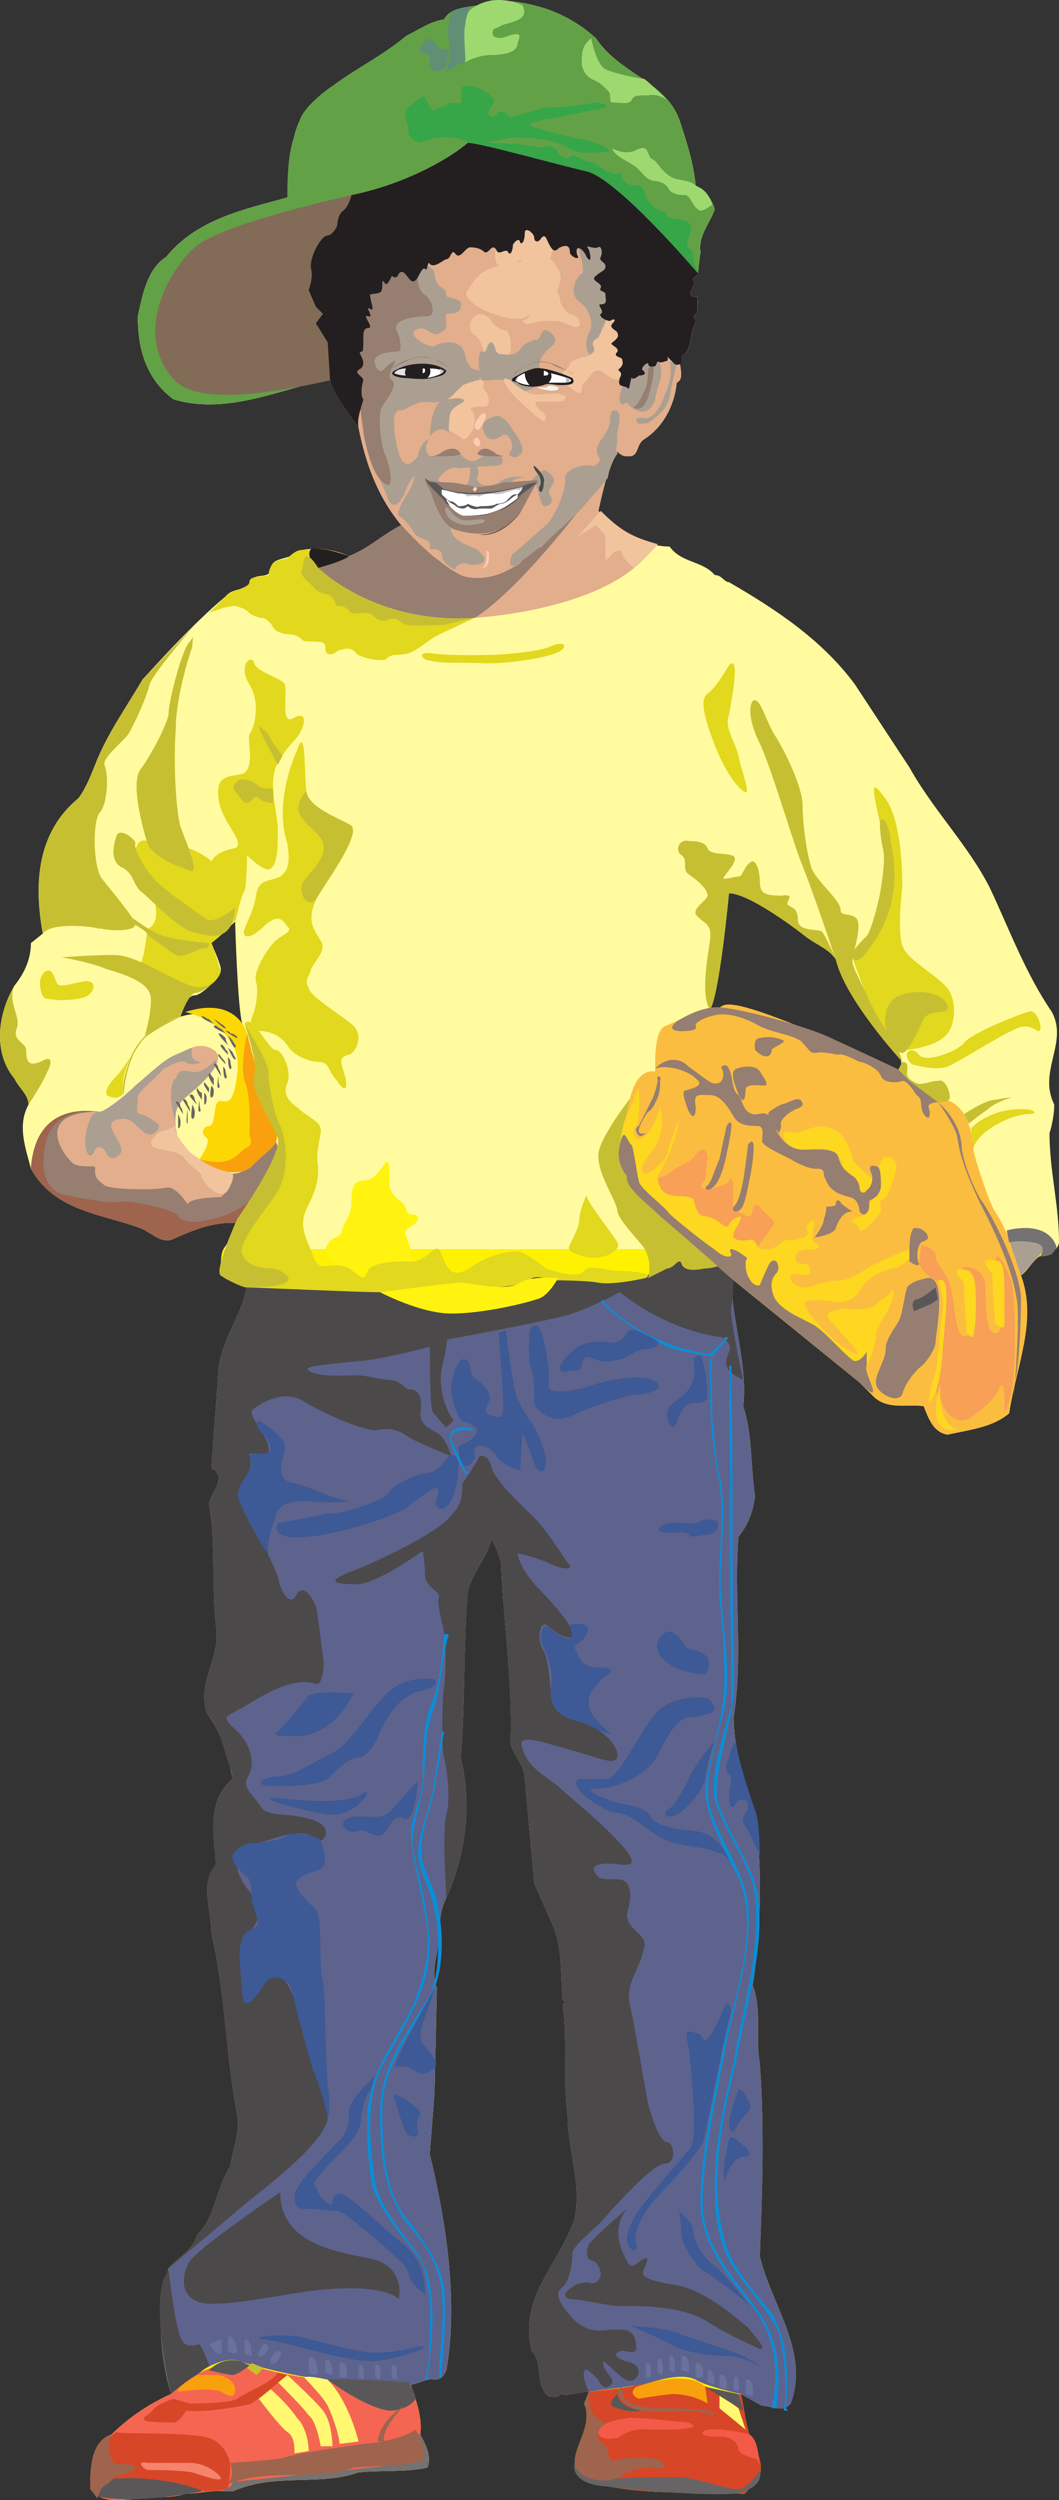 <svg xmlns="http://www.w3.org/2000/svg" width="334.517" height="789.599"><rect width="100%" height="100%" fill="#333333" stroke="none"/><path fill="#fffb9e" fill-rule="evenodd" d="M70.517 394.62c1.5-2.25 3-4.5 4.5-7.5v-.75c-7.5-.75-14.25 2.25-21 5.25-3.75.75-6-2.25-9.75-3.75-12-4.5-27-5.25-34.5-18.75-1.5-6-4.5-13.5-.75-20.25 0-3-3-5.25-4.5-8.25-6.75-8.25-5.25-20.25 0-29.25 3-3.75 5.25-8.25 5.25-13.5l3.75-3c-3-16.5-1.5-32.25 11.25-42.75 2.25-3 3.75-6.75 5.25-10.5 3.75-9.75 9.75-18 15-27 8.25-9 17.25-18.75 26.25-26.25 2.25-3 7.5-1.5 8.25-5.25 1.5-2.25 6 0 6-3.75.75-3.75 6-2.25 8.25-5.25 5.25-1.5 11.25-.75 16.5 1.5 6-2.25 10.5-6.75 16.5-9.75-7.5-9-11.25-19.5-13.5-30.75-3-4.5-6.75-9-8.25-14.25-1.5-2.25-3.75-.75-6 0-14.25 3.75-29.25 9.75-44.25 5.25-9-6.75-11.25-16.5-11.25-26.25 1.5-6.75 3-15 9-18.75 9.75-12 24.75-15 38.25-18.75 1.5-9.75 0-21 6.75-28.5 9-9.75 21-14.25 30.75-22.5 4.5-2.25 7.5-4.5 12-5.25 3-5.25 10.5-3 15-6 12.75 0 24 3.75 33 12 7.5 11.25 21.75 13.5 26.25 25.5 2.25 6.75 4.5 13.5 5.25 21 3 1.5 5.25 4.5 6 7.5-1.5 4.5-5.25 8.25-4.5 13.5 0 3-3.75 3.75-.75 6.75 0 .75-2.25 1.5-1.5 2.25 1.5 1.5-3.75 5.25 1.5 5.25-.75 1.5.75 4.5-1.5 6 .75.75.75 1.5.75 2.25-2.25 3-.75 8.25-4.5 10.5-1.5 2.25 1.5 6.75-1.5 8.25-.75 7.5-4.5 14.25-10.5 18-2.25 1.5-1.5 5.25-4.5 5.25-1.5 0-2.25 0-3.75-1.5-3 5.25-4.5 12-6 18.75 6 6 14.25 11.25 22.5 11.25 3.75 5.25 10.5 4.5 14.25 9 2.25 0 3 2.25 4.5 2.25 14.25 8.25 29.25 18 39.75 32.25l17.25 26.25c7.5 13.5 18.75 24.75 25.5 38.25 6 12.75 11.25 27 19.5 39 5.25 9.75-4.5 18.75.75 29.25 0 3-.75 6.75-1.5 9 0 12 3 22.5 3 34.5 0 .75-.75 2.25-1.5 2.25h-262.5m-3.75-96.75s3 6.75 3 8.25c0 2.25-6 8.25-8.25 8.25-3 0-4.5 6.75-4.5 6.75 9-3 19.5 2.25 19.5 2.25-1.5-5.25-2.25-32.25-2.25-32.25l-7.5 6.75m163.5-15.75s-3 32.25-6 36.75c0 0 4.5-1.5 11.25.75s47.25 18.75 47.25 18.75 5.25-1.5-1.5-8.25-15.75-21-16.5-25.5c-1.5-4.5-6.75-6-10.5-9s-18-13.5-24-13.5"/><path fill="#fff200" fill-rule="evenodd" d="M333.017 394.62c-.75.75-1.5 1.5-2.25 1.5-3.75 0-5.25 4.5-8.25 6.75 5.25 14.25-1.5 28.5-3.75 43.5-5.25 4.5-12.75 5.25-19.5 6.75-4.5-.75-6-5.25-7.5-9-5.25-.75-12 1.5-16.5-3.75l-3.75-3.75-39.75-32.25-.75-.75c0 13.5 5.25 27 3.75 40.5 3 9 2.25 18.75 3.75 28.5-.75 5.25-2.25 9-5.25 12.75-1.5 18.75 1.5 37.5-1.5 57 0 12.75 5.25 24.75 7.5 36.75 1.5 16.5.75 33-1.5 48 3 7.5.75 15.75 2.25 24.75 1.5 20.25.75 40.5 0 60.75 3.75 15.75 15.75 30 9.75 46.5-2.25 3-6 .75-9 .75l-6.75-3.75c1.5 6 1.5 12.75 5.25 18v.75c1.5 3 1.5 7.5-.75 9.75-2.25 0-2.25 3.75-4.5 3-16.5-.75-34.5.75-50.25-4.5-6.75-7.5 4.5-15 .75-24l1.5-3.75c-3 0-6 1.5-9 .75-.75 1.5-2.25.75-3.75.75-4.5-3.75-1.5-10.5-5.25-14.25-4.5-17.25 9-27.75 13.5-42 2.25-11.25-2.25-21.75-2.25-33-1.5-11.25 0-24-1.5-34.5l.75-.75-.75-.75c-.75-7.5 0-15.75-3-23.25l-6-13.5-3-33c0-4.5-3.75-7.5-4.5-11.25.75-18.75-2.25-38.25-3-57-.75-2.25-1.5-5.25-3-7.5-1.5 6-6 10.5-7.5 16.5-1.5 18-.75 35.25-2.25 52.5 3.75 15 1.5 30.75-4.5 44.25-1.5 3-2.25 6.75-2.25 11.25 0 6-3 11.25-.75 17.25l-.75 33-1.5 19.5c5.25 21.75 9 46.5 5.25 68.25-.75 1.5-1.5 3-3.75 3-2.25-.75-5.25 1.5-7.5 1.5 1.5 4.5 3.75 10.5 3 15.75 1.5 3 3.75 6.75 2.25 10.5-6.75 1.5-13.5.75-21.75 1.5-12.75 4.5-26.25 0-39.75 6-5.25-.75-10.5.75-15 .75-4.5 1.5-8.25.75-12.75 1.5-6 0-13.5 2.25-17.25-3 0-6 0-15 6.75-17.25 5.25-5.25 12-9.75 18.75-12.75-3.75-12.75-4.5-27-.75-39.75 3-3.75 7.5-5.25 9-10.5 6-6 6-15 10.5-21.75.75-5.25 3-10.5 2.25-15.75-3.75-18.75-3.75-39-8.25-57.75 0-7.5-3.75-15.75 1.5-21.75-.75-9.75-3-20.25 5.25-27-1.5-7.5-3.75-15-8.25-21-3-9.75 4.5-17.25 3-27-1.5-12.75 0-26.25-2.25-39 .75-3.75 6-8.25.75-11.25l2.25-30.75c.75-9.75 7.5-17.25 9-27-3-2.25-8.25 0-8.25-5.25 0-2.25 0-4.5.75-6h262.5"/><path fill="#e3ae8c" fill-rule="evenodd" d="M207.017 171.87c-7.5-2.25-12-4.5-18-10.5 1.5-6.75 3-13.5 6-18.75 1.5 1.5 2.25 1.5 3.75 1.5 3 0 2.25-3.75 4.5-5.25 6-3.75 9.75-10.5 10.5-18 3-1.5 0-6 1.5-8.25 3.75-2.25 2.25-7.5 4.5-10.5 0-.75 0-1.5-.75-2.25 2.25-1.5.75-4.5 1.5-6-5.25 0 0-3.75-1.5-5.25-.75-.75 1.5-1.5 1.5-2.25 0 0-25.5-30-35.25-32.25s-33.75-9-37.5-9c-5.25 4.5-18.75 12.75-36.75 16.5 0 0-.75 3.75-3 5.25-1.5 1.5-1.5 4.5-1.5 4.5s-1.5 3-3 3c-2.25 0-6 7.5-5.25 10.5s-.75 6.75-.75 6.75l2.25 5.25 2.25 2.25-2.25 3 3.75 6 .75 12c1.5 5.25 6 10.5 9 15 2.25 11.25 6 21.75 13.5 30.75-6 3-10.5 7.5-16.5 9.75l-9.75 3.75s18 18 49.5 15.75c0 0 44.25-2.25 57-23.25"/><path fill="#63a147" fill-rule="evenodd" d="m104.267 120.12-.75-12-3.75-6 2.25-3-2.25-2.25-2.25-5.25s1.5-3.75.75-6.75 3-10.5 5.25-10.5c1.5 0 3-3 3-3s0-3 1.5-4.5c2.25-1.5 3-5.25 3-5.25 18-3.75 31.5-12 36.75-16.5 3.75 0 27.75 6.75 37.5 9s35.25 32.25 35.25 32.25l.75-6.75c-.75-5.25 3-9 4.5-13.5-.75-3-3-6-6-7.5-.75-7.5-3-14.25-5.25-21-4.5-12-18.75-14.25-26.25-25.5-9-8.25-20.25-12-33-12-4.5 3-12 .75-15 6-4.5.75-7.5 3-12 5.25-9.75 8.25-21.75 12.75-30.75 22.5-6.75 7.5-5.25 18.75-6.75 28.5-13.5 3.75-28.5 6.75-38.25 18.75-6 3.75-7.5 12-9 18.75 0 9.75 2.25 19.5 11.25 26.25 15 4.5 30-1.5 44.25-5.25l5.25-.75"/><path fill="#826c57" fill-rule="evenodd" d="M111.017 61.62s-41.25 9-49.5 16.5c-9 8.25-18 26.25-8.25 39.75 3 3.75 7.5 12 51 2.25l6.75-58.5"/><path fill="#63a147" fill-rule="evenodd" d="M90.767 61.62s26.25-6 31.5-8.25c6-3 18-11.25 24.75-9 0 0-6.75-2.25-10.5-.75s-6.75 3.75-7.5 3-3.75-4.5-4.5-2.25c-1.5 2.25-4.5 7.5-8.25 6.75-3-1.5-6.75-3 6-11.25 0 0-3.75 0-15.75 11.25-1.5.75-5.25 0-3-3.75 3-3.75 18-24.75 18.75-27.75s3.75-6.75 5.25-7.5c0 0-4.5 3-6 7.5 0 0-18 24.75-23.25 30 0 0-3 1.5-.75-3.75 1.5-5.25 1.5-6 1.5-7.5s3-9 6-11.25c0 0-9 6-10.5 11.25s-3.75 7.5-3.75 23.25"/><path fill="#9ed96f" fill-rule="evenodd" d="M225.017 64.62s-3.75 3-4.5 1.5c-1.5-.75-2.25-3.75-3.75-4.5-1.5 0-3.75 0-5.25-1.5-.75-1.5-2.25-3-5.25-3-3-.75-3.75-3.75-6.75-5.25-2.25-1.5-4.5-2.25-6-4.5-.75-1.5 3 2.25 7.5 0s3 2.25 5.25 3c1.5.75 3 4.5 6.75 6 3 .75 5.25.75 6.75 2.25 1.5.75 3.75 1.5 5.25 6"/><path fill="#36a649" fill-rule="evenodd" d="M132.767 45.12s-3.75-.75-3.75-3.75-2.25-6 0-7.5 4.5-4.5 5.25-3c1.5 2.25 1.5 4.5 3 3.75 2.25-.75 2.25-.75 3.75-1.5 1.5-1.5 4.5 0 4.5-.75.75-1.5-.75-5.25 1.5-5.25 2.25-.75 9.75 3 9 5.25-.75 1.5-3 3.75-.75 4.5 2.25 0 1.5-2.25 3-1.5 2.25 0 2.25 2.25 3.75 1.5 1.5 0 7.5-3 12.75-3 6 0 12-1.5 14.25-1.5 3 .75 3.75 1.5-.75 2.25s-13.5 3-15.75 3c-3 .75-6.75 1.5-4.5 2.25 1.5.75 12.75 3.75 18 4.5 4.5 1.5 9 3.75 4.5 3.75s-8.25.75-11.25-1.5c-3.75-2.25-9-3-13.5-3-4.5-.75-7.5.75-9 .75-2.25.75-8.25 1.5-9.75 0-2.25-.75-7.5-2.25-14.25.75"/><path fill="#36a649" fill-rule="evenodd" d="M147.767 45.12c3.75 0 27.75 6.75 37.5 9s35.25 32.25 35.25 32.25-1.5-3.75-1.5-5.25c0-.75 0-1.5-.75-2.25-1.5-.75-1.5-1.5-.75-3.75.75-1.5 1.5-4.5-.75-5.25-1.5-.75-5.25-.75-6-1.5 0-1.5-1.5-1.5-3-2.25s-3-2.25-3.75-3.75c0-1.5-1.5-4.5-3-3.75-2.25 0-3.75-.75-4.5-2.25 0-2.25 0-1.5-3-1.5-3-.75-5.25-3.75-7.5-3.75-1.5 0-4.5-3-6-1.5-.75.75-3 0-3.75-1.5-.75-2.25-3.75-2.25-5.25-1.5-.75 0-3-.75-5.25-.75-1.5-.75-18-.75-18-.75"/><path fill="#9ed96f" fill-rule="evenodd" d="M186.767 12.12s1.5 8.25 4.5 9.75 11.25 3 12 3 7.5 6.75 7.5 6.75-3-2.25-6-1.5c-3.75 0-4.5 0-5.25 1.5s-3.75.75-6 .75c-1.5 0 0-2.25-1.5-3.75s-2.25-2.25-3.75-3-3.75-1.5-4.5-5.25c0-3.75 0-6 3-8.25m-39.75 7.5s3.75-2.25 8.25-2.25c3.75 0 8.25-.75 8.25-3.75.75-2.25 1.5-3.75-3-2.25-3.75 1.5-6 0-4.5-2.25 2.25-2.25 12-1.5 9-7.5 0 0-9-4.5-16.5 1.5 0 0-6.75 6-1.5 16.5"/><path fill="#618f75" fill-rule="evenodd" d="M142.517 3.87s-1.5 4.5-.75 9c.75 5.25-.75 9.75-.75 9.75s3-1.5 3.75-2.25 1.5.75 2.25-1.5c0-1.5-.75-9 0-11.25 0-2.25 1.5-5.25 1.5-5.25s-4.5 0-6 1.5"/><path fill="#9ed96f" fill-rule="evenodd" d="M159.017 7.62s-.75-2.25.75-2.25c1.5-.75.75-3-3-2.25s-6.75 1.5-6.75 2.25c.75 1.5 3.75 3.75 6 3.75 2.25-.75 3-1.5 3-1.5"/><path fill="#618f75" fill-rule="evenodd" d="M141.767 15.87s-3 0-3.75-1.5-3-3-3.75-1.5-3 3.75-.75 3.75c2.25.75 2.25.75 2.25 3s1.5 4.5 5.25 1.5l.75-5.25"/><path fill="#e2d81d" fill-rule="evenodd" d="M150.017 195.12c-31.5 2.25-49.5-15.75-49.5-15.75l9.75-3.75s-8.25-3-11.25-2.25c-3.75.75-4.5-.75-8.25 3-2.25.75-5.25 0-6 5.25-1.5.75-6 0-6 2.25 0 1.5-3.75 2.25-6.75 3.75l-6 6s5.25-2.25 8.25-2.25c3 .75 3.75 1.5 4.5 2.25s3 1.5 3.75 1.5c1.5 0 3 1.5 3.75 3s3.75 2.25 5.25 2.25 3 .75 3.75 1.5.75.75 3.75.75c3.75 0 3.75.75 3.75 2.25 0 2.25 2.25 2.25 3.75.75 2.25-.75 4.5-1.5 6 .75 1.5 1.5 9 3 9.75 1.5 1.5-1.5 3.75-.75 6.75-1.5 2.25-.75 6-3.75 8.25-5.25 3-1.5 12.75-6 12.75-6"/><path fill="#f1c49e" fill-rule="evenodd" d="M207.767 171.87c-8.25-2.25-12-4.5-18-10.5 0 0-6 6.75-7.5 8.25l6-3.75s3 3 3 3.75v7.5l3-3c.75 0 2.25-.75 2.25.75s3.75 4.5 3.75 4.5 6-5.25 7.5-7.5"/><path fill="#ab9f92" fill-rule="evenodd" d="M211.517 114.12s1.5 3.75-1.5 10.5c-2.25 6.75-5.25 7.5-6 7.5s-3-.75-3 .75 2.25.75 3.75.75c.75-.75 6-3.75 6.75-8.25s2.25-10.5 2.25-10.5l-2.25-.75"/><path fill="#e3ae8c" fill-rule="evenodd" d="M195.017 142.62c1.5 1.5 2.25 1.5 3.75 1.5 3 0 2.25-3.75 4.5-5.25l4.5-3.75s-4.5-.75-6 2.25c-1.5 2.25-6 2.25-6-.75 0-2.25-.75-.75-.75-.75s-.75 3 0 6.75"/><path fill="#ab9f92" fill-rule="evenodd" d="M208.517 114.87s.75 3 0 5.25-1.5 4.5-1.5 6c-.75 2.25-2.25 4.5-5.25 3.75s-3.75-3.75-4.5-2.25c-1.5.75-2.25-1.5-.75-5.25s9.75-11.25 12-7.5"/><path fill="#967e71" fill-rule="evenodd" d="M150.017 195.12c-31.5 2.25-49.5-15.75-49.5-15.75l9.75-3.75c6-2.25 10.5-6.75 16.5-9.75 0 0 7.5 8.25 12 11.25 3.75 3 6.75 5.25 12 5.25 5.25-.75 10.5-2.25 13.5-4.5 2.25-3 6.75-5.25 6.75-5.25l13.5-13.5s-20.25 27-34.5 36m54.75-78.75s0 6-1.5 7.5c-.75 2.25-2.25 4.5-3 4.5s2.25 3 4.5-3c1.5-5.25 3-12 0-9"/><path fill="#ab9f92" fill-rule="evenodd" d="M144.017 180.12c-3-1.5-4.5-3-4.5-5.25-.75-2.25-4.5-.75-3.75-2.25.75-2.25-3-2.25-4.5-3.75-1.5-2.25-3-4.5-5.25-6-1.5-1.5 4.5-9 5.25-12 0-1.5-2.25 1.5-3 3.75s-3.75 8.25-6 2.25c-1.5-4.5-7.5-15-7.5-21 0-6.75-2.25-15.75-2.25-15.75s-1.5-30.75 12-36l9.75-.75s3 1.5 3 3 .75 3.75 2.25 4.5c2.25.75.75 3 2.25 3 2.25.75 4.5.75 3.75 3 0 2.25-3 2.25-4.5 2.25-.75.75.75 4.5-.75 5.25s-2.25 2.25-5.25 0c-2.25-1.5-6 0-3.75 2.25 1.5 1.5 5.25 3.75 6.75 2.25 1.5-.75 8.25-2.25 9 3.75 1.5 5.25 3.75 3.75 4.5 4.5s0 3.75-1.5 3.75c-.75 0-4.5.75-5.25 2.25-1.5 1.5-3 4.5-12.75 3.75-3 1.5-8.25 1.5-7.5 6.75 0 4.5 1.5 12.75 3.75 12.75 1.5.75 3-1.5 3.75-2.25 0-1.5 1.5-4.5 3-5.25s-2.25 2.25.75 5.25l9.75-.75s3 4.5 6.75.75h6s2.25 3-2.25 3c-3.75 0-9 .75-11.25.75-1.5-.75-4.5.75-6 3-1.5 1.5-4.5 3.75-2.25 4.5 2.25 0 4.5 1.5 4.5 3.75s3 3 4.5 3.75c2.25.75 0 3-1.5 3-2.25 0-2.25 3 1.5 5.25 3 2.25 20.25 6-1.5 9"/><path fill="#ab9f92" fill-rule="evenodd" d="M133.517 111.87s9.75 0 11.25 3c.75 3.75 2.25 6 .75 7.5-1.5.75-3.75 4.5-6.75 4.5-2.25.75-4.5-.75-7.5.75-2.25.75-4.5 3-6 1.5-1.5-.75-2.25-3.75.75-3.75 3-.75 8.25-.75 9-3 0-2.25-5.25-5.25-1.5-10.5"/><path fill="#231f20" fill-rule="evenodd" d="M141.017 117.12s-2.25-2.25-7.5-2.25-7.5 1.5-9 2.25c-2.25 1.5 2.25 2.25 3 2.25 1.5 0 6 .75 9 0s3.75-.75 4.5-2.25"/><path fill="#fff" fill-rule="evenodd" d="M135.767 116.37s.75 1.5-.75 3c0 0 4.5-.75 5.25-2.25-.75 0-1.5-.75-4.5-.75"/><path fill="#e3e2e2" fill-rule="evenodd" d="M128.267 116.37s-.75 1.5 0 2.25c0 0-2.25 0-3.75-.75 0 0 .75-1.5 3.75-1.5"/><path fill="#fff" fill-rule="evenodd" d="M133.517 117.87c.75 0 .75-.75.75-.75 0-.75 0-.75-.75-.75v1.5"/><path fill="#967e71" fill-rule="evenodd" d="M142.517 117.12s-5.25-6-12.75-3.75c-1.5.75-6 3-6.75 3-.75.75 0 0 1.5-.75s7.5-4.5 12-2.25c3.75.75 5.25 3 6 3.75m3 26.25s-1.5-3.75-6.75 0c0 0-1.5.75-2.25.75h3c2.25 0 4.5 0 6-.75m5.25 0s1.5-3.75 6 0c0 0 1.5.75 3 .75h-3.75c-1.5 0-4.5 0-5.25-.75"/><path fill="#e3ae8c" fill-rule="evenodd" d="M195.767 120.12s-.75 2.25-3 2.25c-2.25.75-5.25 0-4.5 2.25.75 1.5 3 6.75 1.5 6.75-.75.75-4.5 0-5.25-1.5-.75-.75-2.25-3-3-.75-.75 1.5-1.5 4.5-3 4.5-2.25 0-4.5-1.5-4.5 0 0 .75-.75 3 0 2.25 1.5 0 3.75-1.5 4.5-1.5.75.75 2.25 3.75.75 5.25-2.25 1.5-3 4.5-6 1.5-3-2.25-12-10.5-15-9.75l6 12s5.25 4.5 3.75 6c-2.25 1.5-7.5 1.5-7.5 4.5s2.25 3.75 2.25 5.25-2.25 5.25-3.75 6.75c-1.5.75-6 .75-6 3.75 0 0-.75 3-2.25 3.75-.75 0 3 2.25 2.25 3.75s-4.5 1.5-6 .75c-2.25 0-5.25 2.25-1.5 3.75 3 1.5 12.75 2.25 21-6 3.75-2.25 14.25-12 17.25-15.75 3.75-3.75 7.5-7.5 8.25-9.75 0 0 1.5-5.25 3-6.75 0 0-.75-8.25.75-9 1.5-1.5 2.25-4.5.75-6-2.25-1.5 0-5.25-.75-8.25"/><path fill="#ab9f92" fill-rule="evenodd" d="M162.017 135.87s-2.25-4.5-5.25-4.5c-3 .75-6 2.25-3 6.75 2.25 1.5 3.75 0 5.25-.75s3.75 3 2.25 5.25c-1.5 1.5 1.5 2.25 2.25 1.5 1.5-.75 3-2.25-1.5-8.25"/><path fill="#f1c49e" fill-rule="evenodd" d="M153.017 120.12s-.75 2.25 0 3c1.5 1.5 2.25 5.25 0 5.25-1.5 0-6 0-3.75 1.5 1.5 2.25 0 6 0 6s-2.25 4.5-3.75 2.25c-2.25-2.25-13.5-3.75.75-16.5 0 0 5.25-2.25 6.75-1.5"/><path fill="#ab9f92" fill-rule="evenodd" d="M141.767 126.12s3-.75 4.5 0-2.25 1.5-3.75 3.75c-.75 1.5-.75 5.25-.75 6.75-1.5-1.5-4.5-1.5-6 1.5 0 0 0-12.75 6-12"/><path fill="#e3e2e2" fill-rule="evenodd" d="M141.767 157.62s14.25-1.5 18-.75c3.75 0 4.5 2.25 3 3.75-.75.75-7.5 2.25-9 .75-.75-1.5-2.25-1.5-5.25-2.25-3 0-7.5 1.5-6.75-1.5"/><path fill="#676465" fill-rule="evenodd" d="M156.017 162.12s-1.5 3-3 3c-.75 0-1.5-3-3-3.75-2.25 0-3.75.75-5.25 1.5-1.5 0-5.25 1.5-3.75-3.75 0 0 11.25-.75 15 3"/><path fill="#fccbb2" fill-rule="evenodd" d="M150.767 138.12s-2.25.75-.75 2.25c.75 1.5 3 0 .75-2.25"/><path fill="#f1c49e" fill-rule="evenodd" d="M153.017 111.12s-1.5-4.5-3-5.25-2.25-3-.75-5.25 4.5-1.5 6 .75c.75 1.5 3 3 4.5 3s2.25 6.75.75 8.25c-1.5.75-7.5-1.5-7.5-1.5"/><path fill="#ab9f92" fill-rule="evenodd" d="M162.017 120.87s-3.75-1.5-6.75-.75c-3 0-3 .75-3.75-1.5 0-2.25-.75-4.5 0-6.75s.75 0 1.5-.75c.75 0 .75-3 2.25-3 1.5.75.75 3.75 3 3.75 1.5 0 4.5.75 6-1.5s3-2.25 4.5-3c2.25 0 1.5-1.5 3-3 .75-.75 5.25 2.25 3 4.5-1.5 1.5-6 4.5-3.75 9 1.5 4.5-7.5 8.25-9 3"/><path fill="#f1c49e" fill-rule="evenodd" d="M161.267 120.12s4.5 4.5 8.25 4.5c3 0 6-.75 7.5 0 2.25 0 2.25 2.25-.75 2.25h-6.75s-1.5.75 1.5 3c2.25 1.5 1.5 4.5-.75 2.25-2.25-1.5-6.75-6-8.25-7.5s-5.25-6.75-.75-4.5m12.75-38.25s3.75 3.75 3 6.75-1.5 6-4.5 7.5c-2.25 1.5-3.75 3-6 3.75-1.5 1.5-7.5.75-10.5-.75-3.75-.75-10.5-5.25-8.25-7.5 1.5-2.25 3.75-6.75 9.75-7.5s9-3 16.5-2.25"/><path fill="#f1c49e" fill-rule="evenodd" d="M156.767 78.12s-1.5 4.5 1.5 6.75c3.75 2.25 4.5 1.5 4.5 0 0-.75.75-3.75 2.25-2.25.75 1.5 3 2.25 3 1.5.75-.75 4.5 0 5.25-1.5.75-.75 2.25-6 .75-7.5s-7.5-7.5-17.25 3m9.75 22.5s2.25-2.25 3.75-3 3-2.25 3-3c.75-1.5 1.5-3 2.25-3s1.5 3 1.5 3.75 1.5 3 3 3.75c1.5 0 3.75 2.25 3 3.75-1.5 1.5-4.5-1.5-7.5-1.5s-5.25 0-7.5.75c-1.5.75-4.5-.75-1.5-1.5"/><path fill="#ab9f92" fill-rule="evenodd" d="M136.517 147.12s-1.5-1.5-3.75.75c-1.5 1.5-4.5 8.25-2.25 10.5 1.5 2.25 3.75.75 4.5 2.25 0 1.5 3 .75 3.75 0 1.5-1.5 0-12-2.25-13.5"/><path fill="#ab9f92" fill-rule="evenodd" d="M146.267 153.12s-3 1.5-4.5.75c-2.25 0-4.5-1.5-5.25-.75s-3.75 2.25-1.5 3c2.25 0 3.75.75 5.25.75h4.5c2.25 0 11.25-1.5 15 0 0 0-.75-6 6-6-2.25-.75-6.75 0-8.25 1.5-2.25 1.5-5.25.75-5.25.75s-2.25-1.5-1.5-2.25c1.5-3.75-2.25-5.25-2.25-3.75 0 2.25 0 6.75-2.25 6m19.5 23.25c3.75-2.25 14.25-12 18-15.75 3-3.75 6.75-7.5 8.25-9.75 0 0 .75-5.25 3-7.5 0 0-1.5-4.5-3-2.25s-3 6.75-5.25 6c-1.5-.75-9 .75-8.25 4.5 0 3.75-3 11.25-6 14.25-3 2.25-8.25 7.5-10.5 9-1.5 2.25-1.5 6.75 3.75 1.5"/><path fill="#ab9f92" fill-rule="evenodd" d="M195.017 136.62s1.5-6 0-6.75-2.25 0-2.25 2.25c0 3-1.5 4.5-2.25 6-.75.75-3 3.75-1.5 6 .75 2.25 6 6.75 6-7.5m-27 15s3-3.75 4.5-3c1.5 1.5 3.75 2.25 1.5 5.25-.75.75-.75 2.25 0 3 .75 1.5 0 3-2.25 3-1.5-.75-1.5-7.5-3.75-8.25"/><path fill="#967e71" fill-rule="evenodd" d="M132.017 85.62s-.75 6 2.25 7.5c2.25 1.5 3.75 6.75.75 6.75s-11.25.75-9.75 4.5c1.5 3 1.5 6 .75 7.5-.75 2.25-4.5 6.75-2.25 8.25s-2.25 6.75-3 8.25c-1.5 1.5-.75 11.25.75 15 1.5 3 3 10.5.75 9.75-1.5-.75-6-3-8.25-22.5s-5.25-49.5 18-45"/><path fill="#ab9f92" fill-rule="evenodd" d="M182.267 77.37s3 8.25 1.5 9-4.5 6-.75 9c3.75 2.25 4.5 8.25 3 9.75-.75 1.5-2.25 7.5 3 8.25 4.5 0 21.75-38.25-6.75-36"/><path fill="#f1c49e" fill-rule="evenodd" d="M192.017 99.87s-2.25 5.25-3 6.75c-1.5.75-2.25 1.5-1.5 3s-.75 2.25-2.25 3c-1.5 0-5.25 1.5-5.25 2.25 0 2.25-6 3 0 7.5 5.25 4.5 3-.75 4.5-1.5s2.25-4.5 5.25-3.75c2.25 1.5 4.5 3.75 6.75 2.25 1.5-1.5 4.5-20.25-4.5-19.5"/><path fill="#231f20" fill-rule="evenodd" d="M180.767 119.37s-8.25-3.75-12-3c-3 .75-5.25 2.25-6.75 3-.75 1.5 0 .75 1.5 1.5 1.5 1.5 6 1.5 8.25.75 1.5-.75 3 0 5.25 0s5.25 0 3.75-2.25"/><path fill="#fff" fill-rule="evenodd" d="M165.767 117.87s-2.25.75-3 2.25c.75.75 3 1.5 4.5 1.5 0 0-1.5-1.5-1.5-3.75m8.25 0s.75 1.5-.75 3h5.25c1.5 0 3-.75.75-1.5s-5.25-1.5-5.25-1.5m-2.25.75c.75 0 1.5 0 1.5-.75 0 0-.75-.75-1.5-.75v1.5"/><path fill="#967e71" fill-rule="evenodd" d="M162.017 118.62s5.25-6 12-3.75c2.25 1.5 6 2.25 6.75 3s0 0-1.5-.75-7.5-4.5-11.25-2.25c-3.75 1.5-5.25 2.25-6 3.75"/><path fill="#231f20" fill-rule="evenodd" d="M113.267 135.12c-3-4.5-7.5-9.75-9-15l-.75-12-3.75-6 2.25-3-2.25-2.25-2.25-5.25s1.5-3.75.75-6.75 3-10.5 5.25-10.5c1.5 0 3-3 3-3s0-3 1.5-4.5c2.25-1.5 3-5.25 3-5.25 18-3.75 31.5-12 36.75-16.5 3.75 0 27.75 6.75 37.5 9s35.25 32.25 35.25 32.25c0 .75-2.25 1.5-1.5 2.25 1.5 1.5-3.75 5.25 1.5 5.25-.75 1.5.75 4.5-1.5 6 .75.75.75 1.5.75 2.25-2.25 3-.75 8.25-4.5 10.5v2.25s-1.5.75-2.25 0l-2.25-2.25s.75 1.5-.75 1.5c-1.5.75-2.25 0-2.25 0l-.75 1.5s-2.25.75-2.25-.75c0-.75-3 1.5-1.5 2.25 1.5 1.5-1.5 1.5-1.5 1.5s-1.5 1.5-2.25.75c0-.75-.75 3-.75 3s0 .75-.75 0c-1.5-.75-3 0-2.25-3 1.5-2.25-1.5-2.25 0-3 1.5-1.5.75-2.25.75-3-.75-.75-3-.75-1.5-2.25.75-1.5-3-2.25-1.5-3 .75-.75 2.25-1.5 1.5-3 0-.75-3-1.5-1.5-3s0-1.5-.75-.75c-1.5 0-3.75-1.5-3-2.25 1.5-.75-1.5-3 0-3 2.25 0 1.5-1.5 1.5-3s-2.25-.75-1.5-2.25-3.75-2.25-1.5-3.75c1.5-1.5 3-1.5 3-3s-2.25-1.5-1.5-3 0-3.75-.75-3c-2.25.75-4.5-1.5-3 .75.75 2.25.75 4.5-.75 2.25-.75-2.25-3.75-4.5-3-.75 1.5 2.25-2.25.75-2.25-.75 0-2.25-1.5-2.25-3-1.5-.75 0-1.5 2.25-3 0s-1.5-4.5-3-3c-.75 1.5-2.25 1.5-2.25 0s-3-3.75-3-1.5-.75 3.75-1.5 3c0-1.5-1.5-.75-2.25.75 0 1.5-.75 3.75-1.5 2.25s-3 1.5-3.75-.75c-1.5-2.25-2.25 1.5-3.75.75-1.5-1.5-3.75-1.5-4.5-1.5-1.5 0-3 3.75-4.5 2.25-1.5-2.25-1.5 1.5-3 1.5-.75 0-3.75 3-5.25 1.5-.75-1.5-.75 3-1.5 1.5-1.5-.75-2.25 5.25-4.5 3.75-1.5-1.5-2.25-3.75-3.75-2.25-.75 2.25-2.25.75-2.25.75s-1.5 3.75-2.25 2.25c-1.5-2.25 0 2.25-1.5 3s-3.75 0-3 1.5c0 1.5 1.5 4.5 0 3.75-2.25-1.5 1.5 3-.75 2.25s2.25 3.75 0 3.75c-1.5 0-1.5 1.5-1.5 3.75 0 3 0 3.75-.75 3.75-1.5 0 2.25 3 0 5.25-3 1.5.75 2.25.75 3.75-.75 2.25-.75 5.25 0 6 0 .75-2.25 6-1.5 9"/><path fill="#ab9f92" fill-rule="evenodd" d="M128.267 109.62s-1.5 1.5-3.75 1.5-5.25.75-6 2.25c-.75.75.75 4.5 2.25 3.75 1.5-1.5 2.25-2.25 3.75-3 .75 0 3-3 3.75-4.5"/><path fill="#f2f2f2" fill-rule="evenodd" d="M169.517 122.37h3c.75-.75 2.25-.75 3.75 0 .75 0 0 2.25-6.75 0"/><path fill="#fccbb2" fill-rule="evenodd" d="M152.267 130.62s-3 3-2.25 4.5c1.5 1.5 1.5 0 2.25-.75.75-1.5 2.25-4.5 0-3.75m1.5 44.25s0 3-.75 3.75c-1.5 1.5 0 .75.75 0s.75-3 .75-3.75-1.5-1.5-.75 0"/><path fill="#231f20" fill-rule="evenodd" d="M100.517 179.37s8.25-2.25 9.75-3.75c0 0-8.25-3-12-2.25 0 0-2.25 2.25 2.25 6"/><path fill="#c7bf32" fill-rule="evenodd" d="M100.517 179.37s18 18 49.5 15.75c0 0-6.75 1.5-9.75 2.25-3.75 0-12 .75-13.5-.75s-3-1.5-4.5-.75c-2.25.75-3.75-.75-4.5-1.5s-1.5-.75-3-.75-3.75.75-4.5-.75c-1.5-1.5-2.25-1.5-3.75-1.5-.75 0-.75-3.75-3.75-3.75-3-.75-3-1.5-3.75-2.25-1.5-1.5-4.5-3.75-3.75-5.25.75-.75 0-9 5.25-.75"/><path fill="#e2d81d" fill-rule="evenodd" d="M162.017 206.37s9-.75 12-2.25 6-.75 3 1.5c-3.75 2.25-18.75 4.5-26.25 3.75-7.5 0-12.75 0-15-.75-2.25 0-4.5-3 .75-2.25s19.5.75 25.5 0m-68.25 30.75s-7.5 15.75-3 29.25c.75 5.25.75 8.25-2.25 10.5-3 1.5-6.75.75-7.5 5.25-.75 5.25-3 9-3.75 11.25-.75 1.5 0 4.5 5.25 0 5.25-5.25 6.75-3 8.25-.75 2.25 1.5-2.25 3-3.75 4.5-2.25 2.25-7.5 9.75-6 13.5.75 3.75-.75 9-.75 9s-3 6 1.5 6c3.75 0 6.75 1.5 9 4.5 1.5 3 6.75 5.25 9.75 5.25 3.75 0 3 3 6 6 2.25 3.75 3.75 3 2.25-2.25-1.5-4.5-1.5-5.25 1.5-6 2.25-.75 4.5-6 1.5-9s-13.5-9-14.25-12c-1.5-3 0-3 .75-6 .75-2.25 5.25-6 3-9-1.5-3-5.25-6-.75-14.25 5.25-8.25 14.25-21 9.75-22.5-3.75-2.25-12.75-5.25-13.5-10.5s0-21.75-3-12.75"/><path fill="#c7bf32" fill-rule="evenodd" d="M13.517 294.87c-3-16.5-1.5-32.25 11.25-42.75 2.25-3 3.75-6.75 5.25-10.5 3.75-9.75 9.75-18 15-27l16.5-17.25s-13.5 15.75-14.25 18.75c-.75 3.75-5.25 13.5-6.75 15.75s-8.25 7.5-7.5 9.75c1.5 3.75.75 12.75-1.5 15s-2.25 17.25.75 21 10.5 12.75 10.5 14.25c0 2.25-6.75 2.25-10.5 1.5s-15.75-2.25-18.75 1.5m-9 16.5c-5.25 9-6.75 21 0 29.25 1.5 3 4.5 5.25 4.5 8.25 0 0 4.5-6.75 6-10.5 1.5-3 1.5-5.25-2.25-3-3.75 1.5-4.5 0-4.5-3.75 0-2.25-4.5-3-3-6.75s-3-8.25-.75-13.5"/><path fill="#fff30f" fill-rule="evenodd" d="M105.767 399.87s-4.5-5.25-2.25-6.75c1.5-3 3.75-1.5 4.5-4.5s3-4.5 3-9 .75-6.75 3.75-6.75 4.5-2.25 6.75-5.25c1.5-2.25 1.5 1.5 1.5 6.75.75 4.5 4.5 4.5 5.25 7.5s3.75.75 3.75 3-5.25 3-3.75 5.25c.75 3 3.75 9 .75 9s-13.5-.75-15 4.5l-8.25-3.75"/><path fill="#5d638c" fill-rule="evenodd" d="m231.767 404.37-.75-.75c0 13.5 5.25 27 3.75 40.5 3 9 2.25 18.75 3.75 28.5-.75 5.25-2.25 9-5.25 12.75-1.5 18.75 1.5 37.5-1.5 57 0 12.75 5.25 24.75 7.5 36.75 1.5 16.5.75 33-1.5 48 3 7.5.75 15.75 2.25 24.75 1.5 20.25.75 40.5 0 60.75 3.75 15.75 15.75 30 9.75 46.5-2.25 3-6 .75-9 .75l-6.75-3.75s-10.5-2.25-14.25-4.5c-4.5-2.25-11.25 0-16.5 1.5-5.25.75-17.25 2.25-17.25 2.25-3 0-6 1.5-9 .75-.75 1.5-2.25.75-3.75.75-4.5-3.75-1.5-10.5-5.25-14.25-4.5-17.25 9-27.75 13.5-42 2.25-11.25-2.25-21.75-2.25-33-1.5-11.25 0-24-1.5-34.5l.75-.75-.75-.75c-.75-7.5 0-15.75-3-23.25l-6-13.5-3-33c0-4.5-3.75-7.5-4.5-11.25.75-18.75-2.25-38.25-3-57-.75-2.25-1.5-5.25-3-7.5-1.5 6-6 10.5-7.5 16.5-1.5 18-.75 35.25-2.25 52.5 3.75 15 1.5 30.75-4.5 44.25-1.5 3-2.25 6.75-2.25 11.25 0 6-3 11.25-.75 17.25l-.75 33-1.5 19.5c5.25 21.75 9 46.5 5.25 68.25-.75 1.5-1.5 3-3.75 3-2.25-.75-5.25 1.5-7.5 1.5 0 0-16.5-1.5-24.75-1.5-7.5 0-22.5-3.75-30-6s-21 10.5-21 10.5c-3.75-12.75-4.5-27-.75-39.75 3-3.75 7.5-5.25 9-10.5 6-6 6-15 10.5-21.75.75-5.25 3-10.5 2.25-15.75-3.75-18.75-3.75-39-8.25-57.75 0-7.5-3.75-15.75 1.5-21.75-.75-9.75-3-20.25 5.25-27-1.5-7.5-3.75-15-8.25-21-3-9.75 4.5-17.25 3-27-1.5-12.75 0-26.25-2.25-39 .75-3.75 6-8.25.75-11.25l2.25-30.75c.75-9.75 7.5-17.25 9-27 0 0 96.75-3 104.25-3 8.25 0 25.5 5.25 33-7.5 0 0 16.5-3 16.5 9"/><path fill="#4c494a" fill-rule="evenodd" d="M72.017 556.62c.75 1.5 1.5 3.75 1.5 5.25-8.25 6.75-6 17.25-5.25 27-5.25 6-1.5 14.25-1.5 21.75 4.5 18.75 4.5 39 8.25 57.75.75 5.25-1.5 10.5-2.25 15.75-4.5 6.75-4.5 15.75-10.5 21.75-1.5 5.25-6 6.75-9 10.5 0 0 18-15 23.25-19.5s27-20.25 27-28.5c0-7.5-6-24-9-33s-6.75-15-9.75-10.5c-3 3.75-8.25 11.25-8.25 3.75 0-6.75-1.5-16.5 1.5-18 3.75-2.25 4.5-8.25 3.75-9.75-1.5-1.5-7.5-8.25-6.75-12 1.5-4.5 2.25-5.25 6.75-6.75 5.25-1.5 14.25-5.25 17.25-1.5 3 3 7.5-3.75-.75-6-7.5-2.25-13.5-.75-15.75-3.75-1.5-3-6-6-4.5-9 .75-1.5 1.5-3 1.5-5.25h-7.5m7.5 0c0-3-1.5-6.75-4.5-9.75-6-5.25-3-4.5 0-6.75 3.75-1.5 15.75-11.25 24.75-8.25 1.5.75 3-3.75 2.25-9-.75-4.5-1.5-12.75-2.25-15.75-1.5-3-3.75-6.75-6-3.75-1.5 3.75-4.5 1.5-6-5.25-2.25-6.75-9.75-19.5-10.5-21.75-1.5-2.25-2.25-6-.75-8.25 1.5-1.5 3.75-6 2.25-8.25-.75-2.25 7.5 1.5 6-3-.75-4.5-7.5-10.5-4.5-12 3-2.25 9.75-6 15.75-2.25s19.5 9.75 23.25 9 6.75 0 9.75 2.25c3.75 2.25 13.5 6 13.5 6s-1.5-5.25-3.75-6.75c-1.5-1.5-6-2.25-6-6.75.75-3.75 0-7.5-3-7.5-2.25 0-2.25-2.25-6-3-3.75 0-7.5-1.5-11.25-1.5s-12 .75-15-1.5c-3-1.5 9.75-2.25 15.75-3 5.25 0 22.5-4.5 22.5-4.5s0 17.25.75 20.25c1.5 2.25 4.5 5.25 4.5 5.25l2.25-2.25s-5.25-6.75-3.75-16.5c2.25-9 1.5-9 1.5-9s33-6 39.75-8.25 15-6.75 15-6.75 14.25 12 32.25 14.25c0 0 3.75 2.25 2.25 4.5-.75 3-3 5.25 4.5 9 0 0-4.5-20.25-3.75-23.25s1.5-14.25-2.25-15c-3.75-1.5-19.5 0-19.5 0s3 9-27 5.25c-7.5 0-104.25 3-104.25 3-1.5 9.75-8.25 17.25-9 27l-2.25 30.75c5.25 3 0 7.5-.75 11.25 2.25 12.75.75 26.25 2.25 39 1.5 9.75-6 17.25-3 27 3.75 4.5 5.25 10.5 6.75 15.75h7.5"/><path fill="#e2d81d" fill-rule="evenodd" d="M77.267 323.37s4.5 12.75 3 16.5 5.25 14.25 7.5 19.5c1.5 5.25-12.75 25.5-12.75 25.5s-7.5 16.5-5.25 18 6.75 3.75 8.25 3.75c2.25 0 35.25 1.5 41.25 1.5 6.75 0 18 0 20.25-1.5 3-.75 11.25-.75 15 0 3.75 0 10.5-.75 12.75-2.25 1.5-2.25 7.5 0 7.5 0s10.5 0 14.25.75 12-.75 15-1.5c3-1.5-4.5-2.25-9-2.25-3.75 0-8.25-2.25-10.5 0-2.25 3-12-.75-12-.75s-4.5-3.75-8.25-5.25c-4.5-.75-12 2.25-15 4.5s-6 3-7.5.75c-2.25-2.25-2.25-7.5-4.5-6s-4.5 4.5-9 3.75c-5.25 0-11.25.75-12 3-1.5 3-.75 3-6-.75-6-3-9 2.25-11.25-3.75s-5.25-9.75-1.5-16.5c3-6 3-9 3-12-.75-3 0-6 .75-10.5.75-3.75-3.75-4.5-7.5-8.25 0 0-5.25-3-3-7.5 1.5-3.75-1.5-10.5-3.75-10.5s-7.5-12-9.75-8.25"/><path fill="#e3ae8c" fill-rule="evenodd" d="M9.767 369.12c7.5 13.5 22.5 14.25 34.5 18.75 3.75 1.5 6 4.5 9.75 3.75 6.75-3 13.5-6 21-5.25 0 0 3.75-3 7.5-8.25 3.75-4.5 7.5-10.5 5.25-15.75l-.75-2.25s-8.25 11.25-13.5 10.5c-6-1.5-15-6-17.25-11.25-1.5-5.25-1.5-9.75 3-13.5 5.25-3.75 12.75-11.25 8.25-14.25s-8.25 0-12 1.5-8.25 6-12.75 9.75c-3.75 3.75-9.75 8.25-11.25 8.25-2.25 0-20.25-3.75-21.75 18"/><path fill="#c7bf32" fill-rule="evenodd" d="M201.017 344.37s-12.75 15.75-12 21c0 6 6 14.25 6 17.25.75 3 5.25 7.5 8.25 11.25 3 4.5 1.5 9.75 1.5 9.75l6-3c2.25 0 3.75-3.75 4.5-1.5s3.75 2.25 7.5 1.5c3.75 0 7.5-2.25 7.5-2.25s-27.75-23.25-28.5-26.25c0-3-5.25-16.5-.75-27.75"/><path fill="#4c494a" fill-rule="evenodd" d="m174.767 608.37-6-13.5-3-33c0-4.5-3.75-7.5-4.5-11.25.75-18.75-2.25-38.25-3-57-.75-2.25-1.5-5.25-3-7.5-1.5 6-6 10.5-7.5 16.5-1.5 18-.75 35.25-2.25 52.5 3.75 15 1.5 30.75-4.5 44.25 0 0-1.5-21.75 0-26.25 1.5-5.25 0-15.75-.75-18-.75-1.5-.75-18 0-22.5.75-5.25.75-16.5-.75-20.25-.75-4.5-1.5-6-.75-8.25 0-1.5-4.5-3-4.5-6.75s-.75-7.5-.75-7.5-13.5 9.75-20.25 10.5c-7.5 0-10.5-.75-3-3.75 8.25-3 28.5-12.75 32.25-18 4.5-4.5 3-8.25 3.75-10.5 1.5-1.5 5.25-8.25 5.25-8.25s3-.75 3.75 3.75c1.5 4.5 9.75 12 13.5 15.75s9 12 10.5 14.25c2.25 1.5 0 3-6 0-5.25-2.25-9.75-3-9.75-3s0 3.75 6 10.5c6.75 6.75 12.75 14.25 11.25 15.75s-6.75-2.25-8.25-3.75c-2.25-.75-3 5.25-.75 8.25 1.5 3 2.25 12 2.25 14.25 0 3 6 6.75 11.25 9 4.5 1.5 9.75 6 9.75 9.75s-6 .75-14.25-1.5-18-6-15.75-.75c1.5 6 7.5 9 11.25 12 3 3 12.75 10.5 20.25 18.75 3 3.75 5.25 6.75-.75 6s-9.75 0-7.5 3c1.5 3 6.75.75 9 2.25s2.25 5.25.75 10.5c0 1.5.75 3 1.5 3.75h-24.75m24.75 0c1.5 2.25 5.25 3.75 3.75 7.5-1.5 6.75-5.25 9.75-4.5 16.5 1.5 6 4.5 24.75 6 32.25 2.25 8.25 4.5 12 6 12 2.25 0 3 6.75-.75 6.75s-14.25 12-17.25 15c-3 4.5-12 10.5-12 13.5s-.75 8.25-3 10.5c-2.25 1.5-2.25 3.75 3 9.75 5.25 5.25 9 3.75 12 3.75s8.25-1.5 8.25 6c-.75 2.25-3.75 0-5.25.75s-2.25 1.5 1.5 3c3 .75 4.5 1.5 4.5 3.75-.75 2.25-2.25 3.75-5.25 1.5-3.75-3-6-6-6-4.5 0 2.25 3 4.5 3 6-.75 1.5-3 3-4.5-.75-2.25-2.25-4.5-4.5-4.5-2.25-.75 1.5 1.5 6 1.5 6-3 0-6 1.5-9 .75-.75 1.5-2.25.75-3.75.75-4.5-3.75-1.5-10.5-5.25-14.25-4.5-17.25 9-27.75 13.5-42 2.25-11.25-2.25-21.75-2.25-33-1.5-11.25 0-24-1.5-34.5l.75-.75-.75-.75c-.75-7.5 0-15.75-3-23.25h24.75"/><path fill="#e2d81d" fill-rule="evenodd" d="M230.267 210.12s-3.75 6.75-6.75 9c-2.25 1.5-1.5 6 1.5 14.25s6.75 14.25 9.75 16.5-.75-6.75-1.5-11.25c-1.5-5.25-4.5-9-3-12.75.75-4.5 3.75-19.5 0-15.75"/><path fill="#c7bf32" fill-rule="evenodd" d="M224.267 297.12c.75-5.25-1.5-5.25-3.75-7.5-3-2.25 3-5.25 3-6.75 0-2.25-3.75-5.25-6-6.75s0-4.5-2.25-6-.75-5.25 2.25-4.5c3.75 0 5.25.75 6 2.25.75 2.25 5.25 1.5 7.5 2.25 3 .75-.75 4.5-2.25 6.75-1.5 1.5 3 0 4.5 0s1.5-3 3.75-4.5c1.5-1.5 3 2.25 3 6s1.5 4.5 6.75 4.5c5.25-.75.75 2.25 2.25 3 .75.75 3 .75 3 4.5s5.25 3 7.5 3.75c1.5 1.5 5.25 10.5 5.25 10.5-1.5-4.5-6.75-6-10.5-9s-18-13.5-24-13.5c0 0-3 32.25-6 36.75-3-4.5-.75-16.5 0-21.75"/><path fill="#fbbd3f" fill-rule="evenodd" d="M322.517 402.87c5.25 14.25-1.5 28.5-3.75 43.5-5.25 4.5-12.75 5.25-19.5 6.75-4.5-.75-6-5.25-7.5-9-5.25-.75-12 1.5-16.5-3.75l-3.75-3.75-39.75-32.25s-18.75-16.5-23.25-20.25c-3.75-3.75-11.25-9-10.5-12.75 0 0-3.75-3.75-2.25-9.75 0 0 .75-5.25 1.5-7.5 1.5-3 1.5-16.5 9.75-15.75 0 0-.75-12.75 3-14.25s10.5-5.25 15.75-5.25c4.5 0-4.5-9.75 57 18.75l5.25 4.5 7.5 5.25s5.25-1.5 9 4.5c3 6 3 9 3 11.25 0 1.5 4.5 15.75 6.75 19.5 2.25 3 8.25 15.75 8.25 20.25"/><path fill="#4c494a" fill-rule="evenodd" d="M88.517 692.37s-25.5 17.25-28.5 21.75-3.75 13.5 6.75 13.5 26.25-3.75 35.25-4.5 19.5-.75 24 3c0 0 2.25-10.5-9-12.75-10.5-2.25-28.5-4.5-28.5-21m-35.25 24.75s2.25 20.25 4.5 22.5c1.5 2.25 5.25.75 5.25.75s2.25 3.75 3 6.75c0 0-10.5 8.25-12 9 0 0-7.5-31.5-.75-39m144.75-19.5s-9.75 8.25-12 11.25c-1.5 3.75 0 5.25 1.5 5.25 1.5.75 2.25 3 2.25 4.5-.75 2.25-2.25 3-3.75 2.25-.75 0-3.75 0-5.25 1.5-1.5.75-3.75 3-.75 3.75 3 0 12.75 2.25 15.75 2.25s18-.75 27 4.5c8.25 5.25 15.75 8.25 17.25 9 2.25 0-.75-3-3.75-6.75-3.75-3-13.5-12-23.25-13.5s-10.5-3-9.75-4.5c.75-2.25 2.25-4.5 0-3.75-2.25 1.5-3.75 3.75-5.25.75s-5.25-9.75 0-16.5"/><path fill="#3d5996" fill-rule="evenodd" d="M141.767 459.87s-3.75 5.25-6 5.25c-3 0-10.5 3-12.75 6-1.5 3-14.25 6.75-17.25 6.75s-15 3-17.25 3c-1.5 0-3.75 6 9 4.5 13.5-1.5 28.5-7.5 30.75-9 1.5-1.5 6-4.5 8.25-6s2.25.75 1.5 3c-1.5 2.25 1.5 5.25 4.5.75 2.25-5.25 2.25-9.75 2.25-9.75s.75-6-3-4.5"/><path fill="#0b8ed8" fill-rule="evenodd" d="M136.517 540.87c-3 9-1.5 18.75-3.75 27.75-.75 4.5-3 9.75-2.25 15 2.25 12.75 6.75 24.75 4.5 38.25-2.25 12-10.5 22.5-15.75 33.75-3.75 11.25-2.25 23.25-.75 33.75 1.5 7.5 9 16.5 13.5 22.5 6.75 9.75 4.5 28.5 3 39l.75.75h-1.5c1.5-4.5 1.5-12.75 1.5-18 .75-6-.75-12.75-2.25-18.75-5.25-7.5-12.75-15-15.75-24-1.5-6.75-2.25-18-1.5-25.5 1.5-12.75 9-21 14.25-32.25 3-7.5 5.25-15 4.5-24-1.5-9.75-4.5-20.25-5.25-30 0-5.25 3.75-11.25 3.75-17.25 0-6.75 0-15.75 2.25-22.5 3-6.75 3.75-15 4.5-22.5v-.75h1.5c-2.25 7.5-2.25 17.25-5.25 24.75"/><path fill="#0b8ed8" fill-rule="evenodd" d="M138.017 560.37c-.75 4.5-1.5 9-3 12.75-1.5 6-3 12-.75 17.25.75 2.25 2.25 5.25 3 7.5 3 9.75 3.75 25.5-2.25 34.5-6 10.5-14.25 21-14.25 34.5 0 11.25.75 27 9 35.25 4.5 6.75 9 12 10.5 20.25.75 8.25 0 18-.75 26.25v2.25h-.75v-4.5c.75-7.5 1.5-15.75.75-22.5-.75-8.25-5.25-15-10.5-21-8.25-10.5-9-24-9-36 0-14.25 9-25.5 15.75-36.75 3.75-8.25 3-21.75.75-30-1.5-5.25-4.5-9.75-4.5-15.75.75-7.5 4.5-15 5.25-22.5.75-4.5 1.5-9.75 2.25-14.25v-.75h.75l-2.25 13.5m72.75-135c-7.5-3.75-15-8.25-20.25-13.5l-.75-.75.75-.75c0 .75.75 1.5 1.5 2.25 9 8.25 20.25 13.5 32.25 15l4.5-4.5v-.75h1.5l-1.5 1.5-3.75 4.5c-5.25-.75-9.75-1.5-14.25-3m14.25 22.5c.75 6 .75 12 2.25 18 3 12.75-.75 27.75.75 40.5.75 10.5 3 23.25.75 33.75-2.25 9-6.75 21.75-4.5 30.75 3 10.5 10.5 19.5 12 30 1.5 15-3.75 30-6.75 44.25-3 16.5-7.5 34.5-7.5 51 0 13.5 10.5 24 18 34.5 6 9 6.75 18.75 5.25 29.25v.75h-1.5c2.25-10.5 1.5-21-4.5-30-7.5-9.75-18-21-18-34.5 0-17.25 4.5-34.5 7.5-51 3.75-15.75 12.75-40.5 2.25-56.25-3-6.75-8.25-15.75-8.25-24 1.5-12 6.75-24 6-36.75 0-7.5-.75-15.75-1.5-23.25-.75-13.5 2.25-27-.75-40.5-2.25-10.5-2.25-23.25-2.25-34.5v-.75h.75c-.75 3 0 12 0 15.75v3"/><path fill="#0b8ed8" fill-rule="evenodd" d="M231.017 432.87v6.75c.75 26.25 0 53.25.75 78.75 0 9 .75 18-1.5 25.5-1.5 7.5-4.5 17.25-3.75 24.75 3 9 9 17.25 12 26.25 4.5 17.25-3 38.25-6 56.25-4.5 18-9 39.75-3 58.5 3 8.25 9 14.25 14.25 21 5.25 9 5.25 19.5 4.5 30l.75.75h-1.5c1.5-6.75 0-18-1.5-24.75-3.75-7.5-9.75-13.5-14.25-20.25-5.25-8.25-6-17.25-6-26.25 0-13.5 3-26.25 6-39 3-18 9.75-39 6-56.25-3-9-9-17.25-12-26.25-1.5-9 3-21 5.25-30v-12c-.75-27.75 0-55.5-.75-83.25 0-3.75.75-8.25 0-12h.75v1.5"/><path fill="#e2d81d" fill-rule="evenodd" d="M45.017 328.62s-7.5 8.25-6 16.5c0 0-1.5 3-5.25.75-.75-1.5.75-3.75 3.75-6.75 2.25-3 7.5-10.5 7.5-10.5m243 7.5s7.5 2.25 11.25.75 16.5-9.75 20.25-11.25c3.75-2.25 6-1.5 8.25 0 2.25.75 0-7.5-3-6-3 .75-18 6.75-20.25 9.75-1.5 2.25-12 6.75-14.25 3.75s-6-.75-2.25 3"/><path fill="#c7bf32" fill-rule="evenodd" d="M264.017 303.12s-7.5-22.5-11.25-31.5c-3-8.25-9.75-30.75-12.75-36.75s-3.75-11.25-2.25-13.5c2.25-1.5 3.75 5.25 6.75 10.5 3 4.5 9 16.5 9 22.5s1.5 16.5 3 20.25c2.25 4.5 9 9.75 9 12.75 0 2.25 3.75.75 5.25 3 1.5 3-1.5 10.5-1.5 13.5 0 2.25 7.5 15.75 11.25 21.75s4.5 9.75 4.5 9.75-18-19.5-21-32.25"/><path fill="#e2d81d" fill-rule="evenodd" d="M269.267 302.37s16.5-9 11.25-31.5-6-25.5-1.5-19.5c5.25 6 6 21 6 28.5-.75 7.5-1.5 17.25.75 20.25 2.25 3.75 10.5 8.25 13.5 12s3 12.75-1.5 15.75c-3.75 3-11.25 3.75-11.25 3.75s-8.25-2.25-17.25-29.25"/><path fill="#c7bf32" fill-rule="evenodd" d="M277.517 284.37s-2.25 9.75-3.75 11.25-4.5 4.5-4.5 6c0 2.25 2.25 3 6-3 4.5-6 9.75-17.25 6-33 0-3-1.5-7.5-3-6.75-.75.75 0 6.75.75 9.75s-.75 12.75-1.5 15.75m2.25 40.5s-1.5-8.25 4.5-10.5 13.5-.75 15 3-5.25.75-7.5 4.5c-2.25 4.5-5.25 12-7.5 10.5-1.5-.75-4.5-7.5-4.5-7.5"/><path fill="#e2d81d" fill-rule="evenodd" d="M306.767 356.37s6-6.75 17.25-6c2.25 0 4.5 1.5.75 1.5-4.5 0-15 4.5-17.25 10.5l-.75-6"/><path fill="#c7bf32" fill-rule="evenodd" d="M304.517 351.87s6.75-4.5 9.75-4.5c3.75-.75 5.25-.75 5.25-.75s-5.25 1.5-7.5 3.75c-2.25 1.5-6 4.5-6 4.5l-1.5-3m-19.5-16.5-1.5 3s3.75 3.75 6.75 5.25c3 2.25 3.75 4.5 6 4.5 1.5 0 3.75 0 3.75-1.5 0-2.25-1.5-6-3.75-5.25-2.25 0-5.25 1.5-6.75.75s-3-1.5-3-3 .75-3.75-1.5-3.75"/><path fill="#ab9f92" fill-rule="evenodd" d="m318.767 391.62 3.75 11.25 7.5-8.25s-1.5-3.75-3.75-4.5c-2.25 0-7.5 1.5-7.5 1.5"/><path fill="#747272" fill-rule="evenodd" d="M318.017 388.62s12.75-3.75 15.75 5.25c0 0-.75 1.5-1.5 2.25-1.5.75-3.75.75-3.75.75s3-3.75-2.25-4.5c-4.5-.75-7.5 0-7.5 0l-.75-3.75"/><path fill="#e2d81d" fill-rule="evenodd" d="M185.267 377.37s-2.25 5.25-2.25 7.5-1.5 5.25-3 8.25c-.75 1.5-.75 2.25 4.5 3.75s12-1.5 10.5-4.5c-2.25-3.75-9.75-12.75-9.75-15"/><path fill="#fff30f" fill-rule="evenodd" d="M120.017 408.12s12.75 6.75 22.5 6.75 22.5-3 27-4.5c3.75-.75 6.75-6.75 6.75-6.75s-8.25-.75-12 1.5c-4.5 3-15.75 0-18.75 0s-25.5 3-25.5 3"/><path fill="#3d5996" fill-rule="evenodd" d="M145.517 448.62s-3-5.25-3-10.5c.75-6 3-10.5 5.25-8.25 1.5 2.25 0 4.5 3 6 3 2.25 4.5 4.5 3.75 6.75-.75 1.5-2.25 3.75.75 4.5s3.75.75 3.75-3-1.5-23.25-1.5-23.25l2.25-.75s2.25 18.75 3.75 21.75 3 6 4.5 7.5c1.5 2.25 4.5 9 4.5 12.75-.75 4.5-3 2.25-3.75 0s-3.75-9.75-3.75-9.75l-.75 12s-6-1.5-7.5-4.5-8.25-6-6.75.75c0 0-4.5 7.5-5.25-3.75 0 0 12.75-5.25.75-8.25"/><path fill="#0b8ed8" fill-rule="evenodd" d="M148.517 451.62c-3 0-6 0-6 3l4.5 9.75.75.75-.75.75c-1.5-4.5-10.5-15.75.75-15 0 0 1.5 0 1.5.75v.75l-.75-.75"/><path fill="#3d5996" fill-rule="evenodd" d="M111.767 534.87s-13.5-1.5-15 1.5c-2.25 3-6.75 8.25-9 10.5-3 1.5 2.25 1.5 7.5 1.5 5.25-.75 11.25-3.75 16.5-13.5m25.5-4.5s-8.25-1.5-14.25 3.75-12 16.5-18 19.5-12.75 7.5-17.25 7.5c-5.25 0-8.25 3-1.5 3s12.75 0 17.25-2.25c3.75-3.75 6.75-6.75 9.75-6.75 2.25 0 5.25-3.75 6.75-8.25 2.25-4.5 6-11.25 12.75-12.75s4.5-3.75 4.5-3.75m-48.75 37.5s20.25 3 26.25-1.5c3.75-2.25-2.25 7.5-10.5 6.75-7.5-.75-26.25-6-15.75-5.25m43.5-5.25s-5.25 5.25-8.25 9-9.75 1.5-12.75 2.25-3.75 3-.75 4.5c3 .75 3-1.5 6.75.75 3.75 1.5 4.5 0 5.25-1.5.75-.75 1.5-3 3.75-3.75 1.5 0 4.5 4.5 6-11.25m-31.5 18s-6.75-3-9.75-.75c-3 1.5-8.25 2.25-11.25 2.25-2.25 0-8.25 3-5.25 6.75 0 0 1.5 2.25 3.75 3.75 1.5 1.5 1.5 5.25 1.5 7.5 0 1.5 3 7.5 1.5 8.25-1.5 1.5-6 .75-5.25 11.25.75 11.25.75 14.25 3 12.75 2.25-.75 5.25-7.5 6.75-7.5 2.25-.75 5.25 0 6.75 3.75.75 4.5 5.25 21 6.75 25.5 2.25 5.25 4.5 13.5 4.5 15.75-.75 1.5 1.5-2.25 0-11.25-.75-9-.75-27.75-1.5-33-1.5-4.5 0-20.25-2.25-22.5s-7.5-6.75-6-9c2.25-3 7.5-3 8.25-4.5 1.5-1.5 0-8.25-1.5-9m18 75s-7.5 6.75-8.25 10.5c0 3.75 0 7.5-3.75 10.5-3 3.75-13.5 12.75-13.5 17.25s3 3.75 5.25 3.75c1.5 0 6.75.75 8.25.75 2.25 0 10.5 7.5 15 11.25 3.75 3.75 6.75 5.25 7.5 8.25 0 3 5.25 6.75 5.25 6.75s.75-9.75-6.75-15.75-17.25-15.75-19.5-15.75c-1.5-.75-3 .75-3 2.25.75 1.5-3 .75-4.5-3s-2.25-2.25 2.25-7.5c3.75-4.5 11.25-9.75 11.25-15.75.75-6.75 3-9 3-9l1.5-4.5m13.5 85.5s-10.5 3-18 1.5-13.5-3-18.75-4.5c-4.5-.75-9.75-.75-12.75 0s4.5.75 11.25 3c6.75 1.5 18.75 5.25 25.5 4.5 7.5-.75 19.5-5.25 12.75-4.5"/><path fill="#69719f" fill-rule="evenodd" d="m66.017 740.37 3.75-1.5s.75 3 0 4.5c-.75.75-2.25-.75-3.75-3m6-2.25v4.5s2.25 1.5 3 0c0-.75-1.5-6-3-4.5m5.25.75v4.5l2.25.75s0-6-2.25-5.25m6 1.5s-2.25 3-1.5 3.75 2.25-.75 3-2.25c0-.75 0-1.5-1.5-1.5m14.25 4.5v4.5s2.25 1.5 3 0c0-1.5-1.5-6.75-3-4.5m5.25.75v3.75l2.25.75s0-6-2.25-4.5m4.5.75v4.5h2.25s.75-5.25-2.25-4.5m6 .75v3.75l1.5.75s.75-6-1.5-4.5m-26.25-4.5s-2.25 3-1.5 3.75c1.5.75 2.25-.75 3-2.25s0-1.5-1.5-1.5"/><path fill="#3d5996" fill-rule="evenodd" d="M124.517 662.37s3 11.25 4.5 12c2.25.75 3 .75 3-1.5-.75-2.25 0-3.75.75-5.25s-9.75-8.25-8.25-5.25m12.75-34.5s-11.25 20.25-12.75 24.75h3.75c2.25.75 4.5 3 6 2.25 2.25-.75 4.5-2.25 3-4.5-1.5-3-4.5-4.5-4.5-7.5s4.5-13.5 4.5-15m93.75 7.5s-.75-4.5-2.25-1.5c-1.5 3.75-4.5 10.5-6 10.5-.75.75-.75-2.25-3-2.25-2.25-.75-3.75-1.5-2.25 4.5.75 6 3 28.5.75 31.5s-16.5 18.75-18 22.5c-2.25 4.5-3 6.75-1.5 9s3 .75 2.25-.75-.75-6 5.25-13.5c6.75-7.5 13.5-14.25 15.75-18.75 1.5-5.25 7.5-38.25 9-41.25m-16.5 63s.75 5.25.75 7.5 3.75 9 6.75 11.25c3 1.5 12.75 9 15 11.25 0 0-8.25-10.5-11.25-12.75-3.75-2.25-6.75-8.25-6.75-10.5 0-3-3-5.25-4.5-6.75m-15.75 36s9 3.75 14.25 6.75c5.25 2.25 12.75 3 16.5 3s7.5 1.5 9.75 3c2.25.75-3.75-3-8.25-4.5l-15.75-5.25c-4.5-2.25-12-2.25-16.5-3"/><path fill="#69719f" fill-rule="evenodd" d="M204.017 746.37v4.5h1.5s.75-5.25-1.5-4.5m3.75-1.5v4.5l1.5.75s.75-6-1.5-5.25m3.75-.75v4.5l1.5.75s.75-6-1.5-5.25m3.75 0v4.5l2.25.75s.75-6-2.25-5.25m4.5 2.25v4.5h2.25s.75-5.25-2.25-4.5m3.75 2.25v3.75l2.25.75s0-5.25-2.25-4.5m3.75 1.5v3.75l2.25.75s.75-5.25-2.25-4.5m4.5.75v3.75l1.5.75s.75-6-1.5-4.5m3.75.75v4.5l2.25.75s.75-6-2.25-5.25m-117-4.5v3.75l1.5.75s.75-6-1.5-4.5m5.25 0v3.75l1.5.75s.75-6-1.5-4.5"/><path fill="#3d5996" fill-rule="evenodd" d="M167.267 420.12s-.75 10.5.75 12.75c.75 3 .75 6 .75 9.75 0 3 6 7.5 12 4.5s18-6.75 21-6.75c2.25 0 9.75-1.5 4.5-4.5-5.25-2.25-17.25.75-21 2.25-3 .75-12.75 3-12-.75s-1.5-15-2.25-16.5-1.5-3.75-3.75-.75m56.25 116.25s-12-2.25-18 6.75-10.5 18-13.5 18.75h-9c-2.25.75-.75 4.5 6 8.25 6 3.75 6 1.5 9.75 3.75 3.75 1.5 8.25 6.75 14.25 8.25s14.25 1.5 17.25 5.25c0 0-3-8.25-10.5-9-8.25-.75-12.75-2.25-14.25-4.5-.75-3-7.5-3.75-10.5-4.5s-12.75-4.5-6-4.5c6 0 15.75-4.5 18.75-10.5s6-12 10.5-12c5.25-.75 10.5-1.5 5.25-6"/><path fill="#3d5996" fill-rule="evenodd" d="M225.767 549.87s-5.25 6-7.5 10.5-5.25 10.5-7.5 11.25c-1.5 1.5 0 3 3 1.5s9-8.25 9-12c.75-4.5 2.25-9.75 3-11.25m6.75 0s-2.25 3.75-2.25 5.25c-.75 1.5-1.5 3.75 0 5.25s0 3.75 0 7.5c0 3 1.5 3.75 2.25 1.5.75-1.5 3.75-1.5 3.75.75 0 3-3 3.75-.75 6.75 1.5 2.25 4.5 9 4.5 9s0-10.5-1.5-14.25-6-18-6-21.75m-52.5-36.75s7.5-1.5 5.25 3c-1.5 3.75-5.25 2.25-3 6 1.5 3.75 3.75 4.5 6 4.5s6.75 0 3.75 2.25c-2.25 1.5-6 5.25-6 8.25-.75 3.75 3.75 7.5 6 9.75 3 2.25-3.75-.75-6.75-2.25s-12-1.5-11.25-11.25c1.5-9.75-4.5-14.25-3-17.25.75-3.75.75-3 5.25 0 3.75 2.25 5.25 2.25 3.75-3m24-91.5s-4.5-3-6-.75c-.75 1.5-2.25 3.75-6 3-4.5-.75-9 .75-10.5 2.25s-3 2.25-4.5 5.25c-.75 2.25 1.5 2.25 3 1.5 2.25 0 3.75 0 3.75-1.5s.75-3.75 3.75-2.25 6.75.75 9 0c3-.75 3-2.25 6.75-3 3 0 8.25-1.5.75-4.5m15 7.5s1.5 6-1.5 9.75-6.75 4.5-6.75 7.5 1.5 6 3 3c.75-2.25 1.5-4.5 3.75-6 1.5-.75 5.25.75 6-2.25 0-2.25-.75-9.75-1.5-10.5 0-1.5 0-3.75-3-1.5m6.75 51s-3.75-.75-5.25.75c-1.5.75-5.25 0-7.5 0-3 0-6.75 2.25-3.75 3s6.75-.75 8.25.75c.75 1.5 4.5 0 6.75 0 2.25-.75 3.75-3.75 1.5-4.5m7.5 180s-3 7.5-3 11.25c.75 3.75 2.25.75 3-.75 1.5-2.25 3.75-3.75 3.75-5.25s-3-6.75-3.75-5.25m-3 15.75s-2.25 9-1.5 12c0 3 .75-3 2.25-3.75.75-1.5 2.25-3 4.5-3 1.5 0 1.5-1.5 0-3-2.25-1.5-4.5-4.5-5.25-2.25"/><path fill="#d74627" fill-rule="evenodd" d="M234.017 756.12c1.5 6 1.5 12.75 5.25 18v.75c1.5 3 1.5 7.5-.75 9.75-2.25 0-2.25 3.75-4.5 3-16.5-.75-34.5.75-50.25-4.5-6.75-7.5 4.5-15 .75-24l1.5-3.75s15-1.5 15.75-2.25c1.5 0 15.75-1.5 19.5 0s9.75 3.75 12.75 3"/><path fill="#f9a10d" fill-rule="evenodd" d="M201.017 753.87s15.75-6 21.75 0l.75 5.25s-4.5-3-11.25-3c-6.75.75-10.5 1.5-10.5 1.5s-3.75-1.5-.75-3.75"/><path fill="#fff870" fill-rule="evenodd" d="M227.267 756.12v4.5l8.25 6.75-2.25-6.75-6-4.5"/><path fill="#9e644e" fill-rule="evenodd" d="M183.767 783.12c-6.75-7.5 4.5-15 .75-24l1.5-3.75s0 5.25.75 6c0 .75 3 3.75 4.5 3.75.75 0-1.5 1.5-2.25 3.75-.75 1.5.75 2.25 2.25 3.75 1.5.75 0 2.25 1.5 3.75.75 1.5.75.75 4.5 0 4.5 0 10.5-.75 12 1.5 2.25 1.5-1.5 2.25-3 1.5-2.25-.75-9.75 1.5-10.5 3-1.5 1.5-1.5 4.5-12 .75"/><path fill="#676465" fill-rule="evenodd" d="M240.017 780.12s-3.75 6.75-7.5 6c-3.75 0-12.75-3.75-18.75-3.75-6.75 0-18 0-20.25.75-1.5.75-11.25.75-12-5.25 0 0-2.25 6.75 10.5 7.5 4.5.75 29.25 3 39.75 2.25 2.25 0 9.75-2.25 8.25-7.5"/><path fill="#f35a47" fill-rule="evenodd" d="M217.517 765.12s-14.25-1.5-18.75-1.5c-4.5.75-9 1.5-9.75 4.5 0 3 6 2.25 6.75 1.5s4.5-3 10.5-2.25c6.75 0 16.5 0 11.25-2.25"/><path fill="#f46651" fill-rule="evenodd" d="M129.767 753.12c1.5 4.5 3.75 10.5 3 15.75 1.5 3 3.75 6.75 2.25 10.5-6.75 1.5-13.5.75-21.75 1.5-12.75 4.5-26.25 0-39.75 6-5.25-.75-10.5.75-15 .75-4.5 1.5-8.25.75-12.75 1.5-6 0-13.5 2.25-17.25-3 0-6 0-15 6.75-17.25 5.25-5.25 12-9.75 18.75-12.75 0 0 7.5-6.75 12.75-8.25 6-2.25 4.5-3 12.75-.75 7.5 2.25 18.75 5.25 39 5.25 3 0 11.25.75 11.25.75"/><path fill="#fff870" fill-rule="evenodd" d="m85.517 754.62-3.75 3s6.75 9 9 10.5 2.25 4.5 2.25 6.75l4.5-.75s0-6.75-3.75-10.5c-3-4.5-8.25-9-8.25-9m5.25-4.5-3 2.25s8.25 8.25 9.75 10.5c2.25 1.5 3.75 9 3.75 9.75h3.75s0-7.5-3-11.25c-2.25-3-11.25-11.25-11.25-11.25"/><path fill="#fff870" fill-rule="evenodd" d="M96.017 750.87s6 6 7.5 9 3.75 9.75 3.75 12l6-.75s-3-12.75-9.75-19.5c0 0-6-1.5-7.5-.75"/><path fill="#5a5758" fill-rule="evenodd" d="M30.767 788.37s8.25 3 33-1.5c0 0-3.75-6-24.75-5.25-3 0-9.75 2.25-8.25 6.75"/><path fill="#d74627" fill-rule="evenodd" d="M72.767 778.62s-.75-7.5-8.25-9c-8.25-1.5-27-.75-27.75-1.5 0 0-4.5 2.25-3 8.25v6.75s15-2.25 30.75 3.75c3 0 7.5-.75 7.5-.75s.75-4.5.75-7.5"/><path fill="#9e644e" fill-rule="evenodd" d="M35.267 768.87c-6.75 2.25-6.75 11.25-6.75 17.25l2.25 3s.75-3.75 3-4.5c1.5-.75 2.25-3 4.5-3 2.25-.75 6-1.5 3.75-3-2.25-.75-5.25 0-6-.75-1.5-1.5-2.25-6-.75-9"/><path fill="#5a5758" fill-rule="evenodd" d="M103.517 751.62s12 9 19.5 9.75c4.5 0 7.5-2.25 8.25-3.75 0-2.25-2.25-5.25-2.25-5.25s-24-1.5-25.5-.75"/><path fill="#9e644e" fill-rule="evenodd" d="M127.517 759.87s-7.5 4.5-8.25 11.25h2.25s-2.25-2.25 6-11.25"/><path fill="#f6836c" fill-rule="evenodd" d="M69.017 781.62s-3.75-3.75-9-3.75h-13.5c-2.25-.75-3 .75 0 2.25 2.25 0 9.75 0 14.25.75 4.5 1.5 11.25 3.75 8.25.75"/><path fill="#d74627" fill-rule="evenodd" d="m60.017 759.12-5.25-1.5s-4.5 1.5-6 3c-1.5 2.25-4.5 3-3 3.75.75.75 7.5.75 9.75.75.75-.75 2.25-1.5 4.5-6"/><path fill="#f9a10d" fill-rule="evenodd" d="M56.267 755.37s10.5-1.5 13.5 0c3.75 2.25 4.5 1.5 4.5-.75s-3-4.5-6-4.5h-6s-6.75 3.75-6 5.25"/><path fill="#d74627" fill-rule="evenodd" d="M60.017 759.12s12.75 0 15-1.5c1.5-1.5 11.25-5.25 12.75-8.25l3 .75s-9 7.5-11.25 9c-2.25.75-14.25 3-21 2.25l1.5-2.25"/><path fill="#5a5758" fill-rule="evenodd" d="M78.767 747.12s-3.75 3-5.25 3-7.5-1.5-7.5-1.5 5.25-6 12.75-1.5"/><path fill="#c7bf32" fill-rule="evenodd" d="m78.017 747.87 3 2.25 2.25-2.25-3.75-1.5-1.5 1.5"/><path fill="#f35a47" fill-rule="evenodd" d="M240.017 779.37s0-3-2.25-3c-2.25-.75-4.5-1.5-4.5-3-.75-2.25-1.5-3-4.5-3.75-3 0-7.5 0-6.75-1.5s8.25-.75 11.25 0 6-.75 6.75 11.25"/><path fill="#5a5758" fill-rule="evenodd" d="M195.017 756.12s-4.5 3.75 0 4.5c4.5 1.5 7.5.75 7.5.75s-6.75-.75-7.5-5.25m27.75-2.25 12 7.5-1.5-5.25zm0 0"/><path fill="#9e644e" fill-rule="evenodd" d="M195.017 754.62s0 5.25 7.5 6.75c7.5.75 15.75 0 17.25 0 .75 0 5.25 1.5 5.25 1.5s.75-1.5-1.5-1.5c-3-.75-14.25-.75-16.5-.75-3 0-9-1.5-9.75-3s-.75-3.75-.75-3.75l-1.5.75"/><path fill="#747272" fill-rule="evenodd" d="m73.517 783.87 57.75-6s0-6-1.5-6.75c0 0 0-2.25 3-2.25 1.5 3 3.75 6.75 2.25 10.5-6.75 1.5-13.5.75-21.75 1.5-12.75 4.5-27 0-39.75 6h-4.5s4.5-.75 4.5-3"/><path fill="#9e644e" fill-rule="evenodd" d="M72.017 784.62c12.75-5.25 27-.75 39.75-5.25 7.5-.75 15 0 21.75-2.25 1.5-3-.75-6.75-2.25-9.75 0 0-5.25 3.75-16.5 4.5-10.5 1.5-21 3-25.5 4.5-4.5.75-16.5 1.5-16.5 1.5s1.5 3.75-.75 6.75"/><path fill="#3d5996" fill-rule="evenodd" d="M81.767 448.62s9 5.25 8.25 9-3 9 1.5 10.5c5.25.75 15 6 18.75 6 3 0-6.75.75-12 0-5.25 0-8.25 0-10.5 3-1.5 3-3.75 11.25-3 13.5 0 1.5-9.75-15.75-9.75-18.75.75-3.75 4.5-7.5 4.5-9.75-.75-2.25-1.5-3 2.25-3 3 0 5.25 0 2.25-5.25 0 0-4.5-3.75-2.25-5.25m135 72s-3-6-6-5.25c-2.25.75-6 5.25 0 9.75 5.25 3.75 12 3.75 12 3.75s5.25-6.75-6-8.25"/><path fill="#c7bf32" fill-rule="evenodd" d="M100.517 282.87c5.25-8.25 14.25-21 9.75-22.5-3.75-2.25-12.75-5.25-13.5-10.5 0 0-4.5 4.5-1.5 8.25 2.25 3.75 8.25 6 6.75 11.25s-7.5 8.25-6.75 12c.75 4.5 3.75 4.5 5.25 1.5"/><path fill="#967e71" fill-rule="evenodd" d="M31.517 351.12c-2.25 0-20.25-3.75-21.75 18 7.5 13.5 22.5 14.25 34.5 18.75 3.75 1.5 6 4.5 9.75 3.75 6.75-3 13.5-6 21-5.25 0 0 3.75-3 7.5-8.25 3.75-4.5 7.5-10.5 5.25-15.75l-.75-2.25s-8.25 11.25-13.5 10.5c0 0 0 4.5-3.75 7.5 0 0-9.75 0-10.5 2.25 0 0-3.75-6-6.75-5.25s-17.25.75-19.5-.75c-3-2.25-3-3-3-5.25.75-1.5-3.75 0-6.75-1.5-3-2.25-13.5-16.5 8.25-16.5"/><path fill="#e2d81d" fill-rule="evenodd" d="M14.267 306.87s-2.25 1.5-1.5 5.25c.75 4.5 2.25 3 5.25 3.75 2.25 0 5.25 0 8.25-.75s5.25-5.25.75-5.25c-4.5.75-8.25 2.25-9 .75s-1.5-5.25-3.75-3.75"/><path fill="#c7bf32" fill-rule="evenodd" d="m30.767 285.12.75 8.25s-8.25-2.25-11.25-.75c0 0 4.5-3 4.5-4.5v-5.25l6 2.25"/><path fill="#e2d81d" fill-rule="evenodd" d="M46.517 265.62s-3.75-1.5-3.75 4.5c.75 6.75 6 14.25 6 14.25s2.25 7.5-2.25 9c0 0-.75 9-2.25 11.25 0 0 7.5 7.5 18.75 8.25 0 0 5.25-1.5 6.75-6 0 0-2.25-7.5-3-9 0 0 6.75-5.25 7.5-7.5.75-1.5 1.5-24-27.75-24.75"/><path fill="#e2d81d" fill-rule="evenodd" d="M74.267 291.87s1.5-8.25 3-10.5c.75-3 .75-11.25.75-11.25s4.5 4.5 6.75 4.5c3-.75 3-6.75 3-13.5-.75-6.75-3-15 0-20.25s6-7.5 6.75-9c1.5-2.25 3-7.5-1.5-5.25-4.5 3-2.25-6.75-3-10.5-1.5-2.25-9-3.75-9.75-6.75s-5.25.75-1.5 6.75 1.5 14.25 0 15.75c-.75 2.25 2.25 12-3 12.75-4.5.75-7.5.75-6.75 7.5.75 7.5 9 14.25 5.25 15.75-4.5.75-11.25 3.75-5.25 9.75s5.25 14.25 5.25 14.25"/><path fill="#c7bf32" fill-rule="evenodd" d="M74.267 286.62s-6 5.25-9 3.75c-3-2.25-14.25-9.75-16.5-12.75-3-3-6.75-9.75-6-11.25 0-1.5-5.25-5.25-6-2.25-.75 2.25-2.25 7.5 1.5 9.75 3.75 1.5 3.75 5.25 6 7.5 2.25 1.5 10.5 10.5 15.75 12.75 5.25 1.5 13.5 4.5 14.25-7.5m-6.75 23.25s-3 3.75-9 .75c-6-2.25-15.75-9-22.5-9-7.5 0-16.5.75-16.5.75s9 1.5 14.25 3.75c5.25 1.5 12 3.75 13.5 7.5 1.5 3-1.5 13.5-1.5 13.5s6-5.25 11.25-6c0 0 2.25-6.75 4.5-7.5 3 0 6-3.75 6-3.75m-1.5-12s-9.75-.75-14.25-2.25c-5.25-1.5-10.5-6.75-14.25-8.25-4.5-2.25-9-5.25-11.25-7.5-1.5-2.25-5.25-5.25-6.75-3-1.5 1.5-3 5.25-1.5 5.25h6.75c3 .75 9 4.5 11.25 6 1.5.75 10.5 6 10.5 6.75.75 1.5 5.25 3.75 6.75 5.25 2.25 1.5 3 2.25 5.25 1.5s5.25-2.25 6-2.25c1.5.75 1.5-1.5 1.5-1.5m23.25-59.25s-3.75-4.5-4.5-6.75c-1.5-1.5-4.5-3.75-3-2.25.75 2.25 6 12 6 12l1.5-3m-3 10.5s-3.75 0-4.5-.75c-1.5-1.5-3.75-2.25-5.25-2.25s-3.75 2.25-2.25 3.75 2.25 3.75 3.75 3.75 2.25-3 3.75-1.5 4.5 1.5 4.5 1.5v-4.5"/><path fill="#c7bf32" fill-rule="evenodd" d="M59.267 274.62s-10.5-3-12.75-8.25c-1.5-5.25-5.25-18.75-2.25-23.25 3-3.75 9-15 9-18 0-3.75 4.5-21 6.75-22.5 1.5-2.25.75-1.5.75 1.5-.75 2.25-5.25 15.75-5.25 26.25-.75 10.5 0 25.5 1.5 30.75 2.25 6 6.75 16.5 2.25 13.5"/><path fill="#ab9f92" fill-rule="evenodd" d="M31.517 351.12c1.5 0 7.5-4.5 11.25-8.25 4.5-3.75 9-8.25 12.75-9.75 0 0-3.75 4.5-6 6.75s-6 5.25-6 6.75c0 2.25-.75 5.25.75 5.25s6 3 6 3.75-1.5 3.75-4.5 2.25c-2.25-1.5-3.75-4.5-6.75-4.5-2.25 0-4.5.75-3.75 3s3.75 6 3 7.5-3 3-4.5.75c-.75-2.25-3-3-3.75-1.5-.75 2.25-2.25 3-3-.75s1.5-9 1.5-9 .75-2.25 3-2.25"/><path fill="#f1c49e" fill-rule="evenodd" d="M55.517 355.62s-3 1.5-3.75 1.5c-1.5 0-6 3.75-3 5.25 3.75 1.5 7.5.75 9.75 3.75 1.5 2.25 4.5 3.75 5.25 5.25 0 2.25 6 8.25 8.25 4.5s1.5-5.25 1.5-5.25-11.25-3.75-14.25-7.5-4.5-6-3.75-7.5"/><path fill="#ab9f92" fill-rule="evenodd" d="M51.767 337.62s4.5-3 6.75-2.25c1.5 1.5 6.75 0 4.5 0-3.75-.75-2.25-4.5-2.25-4.5l-5.25 2.25-3.75 4.5"/><path fill="#9e644e" fill-rule="evenodd" d="M87.767 362.37c2.25 5.25-1.5 11.25-5.25 15.75-3.75 5.25-7.5 8.25-7.5 8.25-7.5-.75-14.25 2.25-21 5.25-3.75.75-6-2.25-9.75-3.75-12-4.5-27-5.25-34.5-18.75 1.5-21.75 19.5-18 21.75-18 0 0-15-2.25-17.25 10.5-2.25 12 3 15 6 15.75 3.75.75 15 3 17.25 2.25 3-.75 18 2.25 18.75 4.5 2.25 3 8.25 1.5 11.25.75 4.5-.75 12-4.5 15-9.75 3-6 5.25-12.75 5.25-12.75"/><path fill="#fdd704" fill-rule="evenodd" d="M58.517 319.62s18 3.75 16.5 18.75-5.25 6.75-6.75 10.5c-.75 3.75-.75 6.75-2.25 6.75s-3 2.25-.75 3.75c1.5 1.5-2.25 6.75-2.25 6.75s11.25 8.25 17.25 1.5c6-6 9-6 6-12.75-3-7.5-8.25-28.5-8.25-28.5s-3-12-19.5-6.75"/><path fill="#f9a10d" fill-rule="evenodd" d="M63.017 366.12s11.25 8.25 17.25 1.5c6-6 9-6 6-12.75-3-7.5-8.25-28.5-8.25-28.5s-2.25 10.5-.75 15c2.25 5.25 1.5 17.25 1.5 17.25s1.5 3-.75 3.75c-3 1.5-4.5 6.75-15 3.75"/><path fill="#c7bf32" fill-rule="evenodd" d="M78.017 406.62c-1.5 0-6-2.25-8.25-3.75s5.25-18 5.25-18 14.25-20.25 12.75-25.5c-2.25-5.25-9-15.75-7.5-19.5s-3-16.5-3-16.5 7.5 12 7.5 15c0 3.75 1.5 12.75 3.75 17.25 2.25 5.25 3 15-1.5 21.75-5.25 7.5-12 15.75-10.5 18.75 1.5 3.75 6 4.5 9.75 4.5 3.75.75 12 6-8.25 6"/><path fill="#ab9f92" fill-rule="evenodd" d="M68.267 334.62s-4.5 5.25-8.25 3.75c-3.75-.75-3.75.75-4.5 2.25-1.5.75-1.5 4.5-1.5 6 0 2.25 1.5 9 1.5 9s-.75-6 1.5-7.5c2.25-2.25 12-9.75 11.25-13.5"/><path fill="#676465" fill-rule="evenodd" d="M59.267 350.37s-.75 4.5 0 4.5v-4.5m1.5-1.5s-.75 4.5 0 4.5.75-1.5.75-2.25-.75-2.25-.75-2.25m2.25-1.5s-.75 3.75 0 3.75 0-1.5 0-2.25v-1.5m1.5-2.25v3.75c.75 0 .75-1.5.75-2.25s-.75-1.5-.75-1.5m2.25-2.25s-.75 3.75 0 3.75.75-1.5.75-2.25-.75-1.5-.75-1.5m-10.5 9v4.5c.75 0 .75-1.5.75-2.25s-.75-2.25-.75-2.25m12.75-12s-.75 3.75 0 3.75 0-1.5 0-2.25v-1.5m1.5-3s0 3.75.75 3.75 0-1.5 0-2.25-.75-1.5-.75-1.5m1.5-3s0 3.75.75 3.75 0-1.5 0-2.25-.75-1.5-.75-1.5m0-3s1.5 3.75 2.25 3.75-.75-1.5-.75-2.25l-1.5-1.5m0-3.75s1.5 3.75 2.25 3.75c.75-.75-.75-1.5-.75-2.25l-1.5-1.5m-14.25 24.75-2.25-3.75c.75-.75 1.5.75 1.5 1.5.75.75.75 2.25.75 2.25m2.25-.75-2.25-3.75c.75-.75 1.5.75 1.5 1.5.75.75.75 2.25.75 2.25m2.25-2.25s-3-3-2.25-3c.75-.75 1.5.75 1.5 1.5l.75 1.5m1.5-1.5s-2.25-3-1.5-3.75c0 0 .75 1.5 1.5 1.5v2.25m2.25-2.25s-2.25-3-1.5-3c0-.75.75.75 1.5 1.5v1.5m1.5-2.25s-2.25-3-1.5-3.75c0-.75.75.75 1.5 1.5v2.25m2.25-3-2.25-3.75c.75-.75 1.5.75 1.5 1.5.75.75.75 2.25.75 2.25m1.5-3.75s-3-3-2.25-3c0-.75.75.75 1.5 1.5s.75 1.5.75 1.5m.75-3s-3-3-2.25-3c0-.75 1.5.75 1.5 1.5.75 0 .75 1.5.75 1.5m0-3s-3-3-3-3.75c.75 0 1.5.75 2.25 1.5 0 .75.75 2.25.75 2.25m-.75-4.5s3 2.25 3.75 2.25c0-.75-1.5-1.5-2.25-1.5 0-.75-1.5-.75-1.5-.75m0 .75s-3.75-1.5-3.75-2.25c.75-.75 1.5.75 2.25.75l1.5 1.5m-3.75-4.5s3 3 3.75 3c0-.75-1.5-1.5-1.5-1.5-.75-.75-2.25-1.5-2.25-1.5m0 1.5s-3.75-1.5-3.75-2.25 1.5.75 2.25.75l1.5 1.5"/><path fill="#c7bf32" fill-rule="evenodd" d="M57.017 321.12s-12.75 2.25-16.5 15c0 0-2.25 6-1.5 9.75 0 0 .75-13.5 7.5-18.75 4.5-3 6-3.75 10.5-6"/><path fill="#967e71" fill-rule="evenodd" d="M293.267 403.62s-5.25.75-6.75 3c-.75 2.25-1.5 8.25-2.25 9.75-.75 2.25-4.5 6-4.5 9.75s-3.75 8.25-3 11.25 6.75 6 8.25 3c.75-3 3-6 5.25-8.25 2.25-1.5 5.25-6 5.25-8.25s3.75-20.25-2.25-20.25"/><path fill="#fbbd3f" fill-rule="evenodd" d="M213.767 330.12s16.5 1.5 24.75 5.25 12 6.75 13.5 7.5c2.25 0 6.75 4.5 8.25 4.5 2.25-.75 3.75 3 7.5 5.25s9.75 4.5 11.25 6c2.25 1.5 9 8.25 10.5 9 1.5 0 5.25 3 5.25 3l-3 4.5c-.75 1.5-.75 3-1.5 4.5 0 1.5 2.25 3 3 0s2.25-5.25 3-6c.75-1.5 3.75-1.5 6-.75 1.5 1.5 3.75.75 3.75.75l-1.5-3s-3-3.75-6.75-3c-4.5 0-8.25-3-9.75-4.5-1.5-2.25 0-5.25-3.75-6s-10.5-2.25-12-8.25c-1.5-5.25-1.5-6.75-3-9.75-2.25-2.25-4.5-2.25-3-.75.75 2.25 3 6.75 2.25 8.25s-1.5 2.25-3 0c-2.25-2.25-6-3.75-8.25-5.25-2.25-.75-9.75-6-12.75-6-2.25-.75-6-2.25-7.5-3.75-1.5-.75-6.75-3-12-3-4.5 0-11.25-.75-13.5.75s-.75 1.5 2.25.75"/><path fill="#f8a056" fill-rule="evenodd" d="M207.767 372.12s3-.75 4.5-2.25 6.75-3 7.5-5.25c1.5-2.25 3.75-2.25 3.75 1.5-.75 3.75 0 6-1.5 7.5s.75 2.25 3.75 1.5c2.25-.75 3.75-.75 4.5-2.25.75-2.25 1.5.75 1.5 4.5-.75 3 0 5.25.75 5.25 1.5 0 3.75 2.25 4.5 1.5s.75-5.25 3-3c1.5 2.25 4.5 3.75 4.5 5.25-.75 1.5-5.25 7.5-5.25 7.5s-33-8.25-31.5-21.75"/><path fill="#fdd720" fill-rule="evenodd" d="m271.517 436.62-39.75-32.25s-18.75-16.5-23.25-20.25c-3.75-3.75-11.25-9-10.5-12.75 0 0-3.75-3.75-2.25-9.75 0 0 .75-5.25 1.5-7.5l4.5-10.5s.75 8.25-.75 12c-2.25 2.25 0 6 3 3s4.5-9 4.5-9 2.25 7.5-2.25 13.5-3.75 6-3 7.5c1.5.75 6-3 7.5-6 .75-3.75 3.75-11.25 3.75-11.25s-.75 8.25-6.75 18c0 2.25.75 5.25 3.75 6 2.25.75 6.75 0 7.5 1.5s.75 5.25 3.75 5.25c3.75.75 4.5 2.25 6 3 .75.75 1.5 0 2.25-1.5.75-.75 3.75-2.25 3-.75-.75 2.25-3 4.5-2.25 6 1.5 1.5 3.75.75 5.25.75.75-.75 2.25 1.5 2.25 2.25.75.75 2.25.75 3 .75s3.75-.75 4.5-2.25c.75-.75 2.25-.75 4.5-.75 2.25-.75 4.5-.75 3.75-3-.75-1.5 1.5-3.75 2.25-3 0 1.5-1.5 6 0 6.75s2.25 2.25-.75 2.25c-2.25 0-5.25 0-5.25 3 .75 2.25 2.25 1.5 3 1.5s2.25 1.5 1.5 3c-1.5 1.5-6-.75-6 .75-.75 2.25 3 3.75 3.75 3.75 1.5 0 3 0 3.75-.75 0 0 5.25-1.5 8.25-1.5s8.25-3.75 9.75-4.5c.75-.75 11.25-5.25 12-5.25v3s-3 3-5.25 3c-1.5 0-7.5 2.25-9.75 6-1.5 3-4.5 5.25-9 4.5s-9.75-.75-9 .75c0 2.25 5.25 7.5 8.25 10.5s9.75 6.75 8.25 4.5c-.75-1.5-7.5-8.25-9-10.5s1.5-2.25 3.75-3c3 0 9.75.75 11.25-1.5 1.5-1.5 3.75-2.25 4.5-3.75 1.5-2.25 1.5.75 0 3.75-.75 3-4.5 6.75-4.5 9.75s-2.25 8.25-3 9.75c-1.5 1.5 6.75 14.25-2.25 5.25m-19.5-78.75s-5.25-1.5-4.5.75c0 2.25 2.25 4.5 6.75 4.5s6.75-1.5 9.75 1.5c3 2.25 1.5 3.75 2.25 4.5 1.5.75 3.75 3 4.5 4.5 1.5.75 0 5.25 3 2.25 3.75-2.25 1.5-3.75 1.5-3.75s-5.25-4.5-6-6c0-2.25-3-8.25-5.25-9-3-1.5-5.25-2.25-12 .75"/><path fill="#fdd720" fill-rule="evenodd" d="M277.517 369.12s.75-3.75 2.25-3.75 4.5.75 3 5.25-2.25 7.5-3.75 8.25c-1.5 0-.75 2.25-.75 3.75-.75 1.5-2.25 3-3.75 4.5-.75 1.5-3 1.5-3 1.5s-.75-2.25-1.5-2.25c-1.5 0-.75-1.5 0-1.5 1.5-.75 2.25-.75 3.75-1.5 1.5-1.5 0-3.75 3-5.25 2.25-1.5.75-9 .75-9"/><path fill="#967e71" fill-rule="evenodd" d="M229.517 355.62s-1.5 6.75-2.25 10.5c-1.5 3-2.25 6.75-3.75 8.25-1.5.75 0 2.25 1.5.75 2.25-1.5 3.75-6.75 4.5-10.5s3-13.5 0-9m6.75 6s-.75 6.75-1.5 11.25c-.75 3.75-1.5 6.75-3 8.25-.75 1.5.75 2.25 2.25.75s2.25-7.5 3-10.5c.75-3.75 2.25-14.25-.75-9.75m33 21s-3.75-2.25-3.75-3c-.75-.75-1.5-.75-1.5.75 0 .75-3 .75-3 .75s0 2.25-.75 3.75c0 2.25-3 6-3 6s6-.75 6.75-3 2.25-5.25 5.25-5.25"/><path fill="#967e71" fill-rule="evenodd" d="M271.517 382.62s0-3.75-3-4.5-4.5-1.5-5.25-2.25c-1.5-.75-2.25-3-3-4.5 0-2.25-.75-2.25-3-2.25-1.5 0-5.25-1.5-7.5-3-3-1.5-9.75-4.5-9-6 0-1.5.75-4.5-1.5-4.5s-6 0-7.5-3c-1.5-2.25-3.75-6.75-7.5-6.75s-5.25-.75-4.5 3.75c0 5.25-2.25 2.25-3-.75-.75-2.25-1.5-4.5 0-4.5 2.25-.75 6-1.5 3-3.75-3-3-10.5-4.5-12.75-3 .75-1.5 6-5.25 10.5-.75 5.25 3.75 7.5 6 9 5.25 2.25 0 2.25-3.75 1.5-4.5s1.5-2.25 2.25 0c1.5 3 .75 6.75 3 8.25 1.5 2.25 1.5 5.25 4.5 6 2.25.75 5.25-3 7.5 5.25 1.5 3 4.5 6 8.25 6s10.5-.75 11.25 2.25 2.25 4.5 4.5 6c1.5.75 2.25 3 2.25 3.75 0 1.5 1.5 2.25 2.25.75 1.5-.75 2.25-3.75 1.5-5.25s-.75-3 1.5-2.25c1.5 0 1.5 3.75 1.5 6s-1.5 3.75-3 4.5c-.75 0-.75.75-.75 2.25s-1.5 3.75-3 1.5m-57.75-60s6.75-4.5 12.75-4.5 28.5 6 36 9.75c8.25 3.75 21 9.75 21 9.75l3.75 3.75 9 6.75s-3 0-3 1.5c.75 1.5.75 5.25-1.5 2.25-1.5-3 0-4.5-2.25-6-1.5-2.25-3-4.5-4.5-4.5-1.5.75-6 .75-6.75-1.5s-5.25-4.5-6.75-4.5c-1.5-.75-6-3-6.75-2.25-.75 0-3-.75-6-.75-3 .75-3-.75-5.25-3-1.5-2.25-9-3-13.5-5.25-3.75-2.25-8.25-3.75-12-3.75-3 0-9 2.25-8.25 3.75s-3 1.5-3 1.5-7.5.75-3-3"/><path fill="#967e71" fill-rule="evenodd" d="M238.517 331.62s-.75-3.75 1.5-3.75c3-.75 6 0 7.5.75.75.75-3.75 2.25-3.75 3 0 1.5-1.5 3.75-5.25 0m-6 12s-2.25-5.25 0-6c1.5-.75 6-1.5 7.5.75s3 4.5 1.5 4.5c-2.25 0-6-.75-6 1.5s-.75 6-3-.75m10.5 7.5s.75-.75 3.75-2.25c3-.75 4.5-2.25 6-1.5 1.5 1.5.75 2.25-1.5 3-3 1.5-5.25 3.75-4.5 5.25 0 .75-.75 2.25-.75 2.25s-4.5-6-3-6.75"/><path fill="#5a5758" fill-rule="evenodd" d="M295.517 406.62s-4.5 3.75-6 3.75c-2.25.75-.75 3.75-.75 3.75l5.25-2.25 2.25-1.5-.75-3.75"/><path fill="#f8a056" fill-rule="evenodd" d="M290.267 399.12s1.5 3 3 3.75c.75.75 3 1.5 4.5 3.75.75 2.25.75 17.25-1.5 25.5s1.5 10.5 1.5 11.25c0 1.5 4.5 8.25 9.75 3.75 6-4.5 7.5-6.75 8.25-9 .75-1.5 1.5 0 1.5 2.25v6s3-5.25 3-14.25c.75-9 0-25.5-.75-27.75-.75-1.5-3-7.5-4.5-7.5-1.5.75.75 5.25.75 9 .75 4.5 1.5 10.5.75 12.75-.75 1.5-1.5 3.75-3.75 1.5-1.5-3-1.5-11.25-1.5-14.25s-3-5.25-3.75-5.25c-1.5-.75-4.5-.75-3 .75 1.5 2.25 3 16.5 2.25 18.75 0 1.5-1.5 2.25-3 1.5-2.25-1.5-2.25-12.75-3.75-15.75-.75-3.75-4.5-6.75-4.5-9 .75-2.25-4.5-3.75-4.5-3.75l-.75 6"/><path fill="#967e71" fill-rule="evenodd" d="M296.267 348.12s6.75 5.25 7.5 13.5c0 4.5 3.75 13.5 6 17.25 3 3.75 12 21 12.75 30.75 0 9.75-.75 21-1.5 24.75-.75 3-.75 6.75-.75 6.75s2.25-26.25.75-31.5c-.75-5.25-3.75-15-11.25-29.25-6.75-14.25-6.75-18-7.5-21.75-.75-3-5.25-9.75-6-10.5"/><path fill="#fdd720" fill-rule="evenodd" d="M297.017 437.37s-3 9.75 0 12.75c1.5 2.25 6 1.5 6 1.5s-6.75 0-6-14.25m-.75-33s2.25 6 1.5 9.75-1.5 16.5-2.25 19.5c-1.5 3-2.25 9.75-2.25 9.75s3.75-2.25 4.5-17.25c1.5-15.75 2.25-23.25-1.5-21.75"/><path fill="#967e71" fill-rule="evenodd" d="M287.267 394.62s0-6 1.5-6.75c1.5 0 2.25 0 3.75 1.5 1.5 2.25 0 2.25-1.5 3-1.5 1.5-1.5 5.25-.75 6.75 0 1.5-3-.75-3-.75v-3.75"/><path fill="#fdd720" fill-rule="evenodd" d="M306.017 401.37s-4.5-1.5-3.75.75 2.25 1.5 2.25 4.5c0 3.75.75 12 .75 13.5s2.25 3 2.25 1.5c0-.75.75-2.25.75-9 0-6 0-9.75-2.25-11.25m9.75-3s-5.25-1.5-4.5.75 2.25 1.5 2.25 5.25c0 3 .75 10.5.75 12.75 0 1.5 3 3 3 1.5v-9c0-6 0-9.75-1.5-11.25"/><path fill="#967e71" fill-rule="evenodd" d="M195.767 361.62c-1.5 6 2.25 9.75 2.25 9.75-.75 3.75 6.75 9 10.5 12.75 4.5 3.75 23.25 20.25 23.25 20.25l39.75 32.25c9 9 .75-3.75 2.25-5.25v-4.5s-1.5 3-3.75 3c-1.5 0-9-9-12.75-11.25s-10.5-4.5-12.75-9c-1.5-3.75-.75-6 .75-7.5s0-6-2.25-3c-1.5 3-3 6.75-3 6.75s-1.5.75-3-1.5-1.5-3.75-1.5-6c.75-1.5.75-.75-2.25-3-3-1.5-3-.75-2.25.75 0 1.5-3 .75-5.25-1.5-1.5-.75-12-9-14.25-11.25-2.25-3-9.75-8.25-9.75-10.5-.75-3-1.5-9.75-2.25-11.25-1.5-.75-2.25-6.75-3.75 0m12-20.25s-.75 3.75-1.5 5.25l-4.5 9c-1.5.75-.75 2.25 0 3s2.25-.75 2.25-.75-2.25.75-2.25-.75 2.25-5.25 3-6c1.5-.75 2.25-3 3-4.5.75-2.25.75-3 .75-5.25.75-1.5-1.5-2.25-.75 0"/><path fill="#c8c7c8" fill-rule="evenodd" d="M164.267 118.62s-.75 0-1.5 1.5c0 0 .75 0 .75.75 0 0-.75-1.5.75-2.25m-25.5-2.25 1.5.75s-.75.75-1.5.75c0 0 .75-.75 0-1.5"/><path fill="#bbbaba" fill-rule="evenodd" d="M178.517 119.37s1.5 0 1.5.75-1.5.75-1.5.75.75-.75 0-1.5"/><path fill="#848182" fill-rule="evenodd" d="M156.017 161.37s5.25.75 6.75-.75c0 0 0 1.5-3.75 1.5s-3-.75-3-.75"/><path fill="#967e71" fill-rule="evenodd" d="M169.517 151.62s-9 .75-10.5.75c-1.5.75-6.75 1.5-7.5 1.5-2.25 0-6.75-1.5-9.75-1.5-3.75 0-6.75-.75-7.5-.75 0 0 .75 2.25 1.5 3 .75 1.5 3 11.25 8.25 12.75s13.5 3 20.25-5.25c.75-1.5 3.75-7.5 4.5-8.25.75-1.5 1.5-1.5.75-2.25"/><path fill="#5a5758" fill-rule="evenodd" d="M140.267 154.62s-2.25-2.25-3-2.25-1.5 0-2.25-.75c0 0-1.5-1.5 0 .75s5.25 5.25 6 6.75c.75.75 7.5 3 11.25 2.25 3.75 0 10.5-3.75 10.5-3.75l6-4.5.75-.75c-.75 0-4.5.75-4.5 1.5-.75 0-15.75 3-15.75 3l-9-2.25"/><path fill="#fff" fill-rule="evenodd" d="M165.017 153.87s-6.75 1.5-13.5 2.25c-6.75 0-12-1.5-12-1.5v1.5c.75.75 2.25 2.25 3 2.25s1.5.75 2.25 1.5c.75 0 2.25 0 3-.75 0 0 3 1.5 3.75.75 1.5 0 4.5 0 5.25-.75 0 0 3 0 3.75-1.5 1.5-1.5 1.5-1.5 3-1.5.75-.75 1.5-1.5 1.5-2.25"/><path fill="#fff" fill-rule="evenodd" d="M163.517 156.87c0 .75-.75 1.5-2.25 2.25-.75.75-4.5 2.25-6.75 3s-5.25.75-8.25.75c-2.25-.75-4.5-3-4.5-3.75-.75-.75-.75-1.5-.75-1.5l.75.75c.75.75 1.5.75 2.25 1.5s2.25.75 2.25.75c.75 0 1.5-.75 1.5-.75 1.5 1.5 3.75.75 3.75.75h3.75c1.5-.75 2.25-1.5 3-1.5s2.25-.75 3-1.5 2.25-1.5 2.25-1.5v.75"/><path fill="#ab9f92" fill-rule="evenodd" d="M132.767 148.62s0 1.5-.75 2.25c0 .75.75 3 .75 3.75.75.75-.75 0-1.5 0v-4.5c.75-1.5.75-2.25 1.5-1.5"/><path fill="#4c494a" fill-rule="evenodd" d="M168.767 147.12s3.75 3 3 5.25c0 2.25-.75 3-.75 3-.75 0-.75-.75-.75-1.5.75-.75.75-2.25 0-3.75-.75-.75-2.25-3-1.5-3"/><path fill="#c8c7c8" fill-rule="evenodd" d="M140.267 154.62s4.5 1.5 11.25 1.5c6.75-.75 13.5-2.25 13.5-2.25s-.75 1.5-1.5.75c-1.5 0-2.25.75-3 .75 0 0-2.25.75-3 .75h-.75s-3-.75-5.25.75c0 0-1.5-.75-3.75 0 0 0-1.5-1.5-3-.75 0 0-1.5-.75-2.25-.75s-2.25-.75-2.25-.75"/><path fill="#5a5758" fill-rule="evenodd" d="M166.517 153.12s-8.25 2.25-12.75 2.25c-4.5.75-12 0-15-1.5 0 0 3.75 2.25 11.25 2.25 6.75 0 14.25-2.25 16.5-3"/><path fill="#ab9f92" fill-rule="evenodd" d="M141.767 160.62s2.25 3.75 5.25 3.75 5.25-.75 6 0-3 1.5-5.25 1.5c-3 0-5.25-1.5-6-2.25s-2.25-4.5 0-3"/><path fill="#5a5758" fill-rule="evenodd" d="M165.017 156.12s-3 3.75-7.5 5.25-3.75 1.5-9.75 1.5c0 0 6 0 9.75-1.5 3.75-2.25 6.75-4.5 7.5-5.25"/><path fill="#fccbb2" fill-rule="evenodd" d="M150.017 153.87s1.5 0 0 1.5l-.75-.75c.75-.75.75-1.5.75-.75"/><path fill="#4c494a" fill-rule="evenodd" d="M168.767 153.87s-2.25 3.75-4.5 8.25c-1.5 1.5-6 6.75-12.75 6.75 0 0 6 1.5 12.75-6.75.75-1.5 4.5-8.25 4.5-8.25"/></svg>
